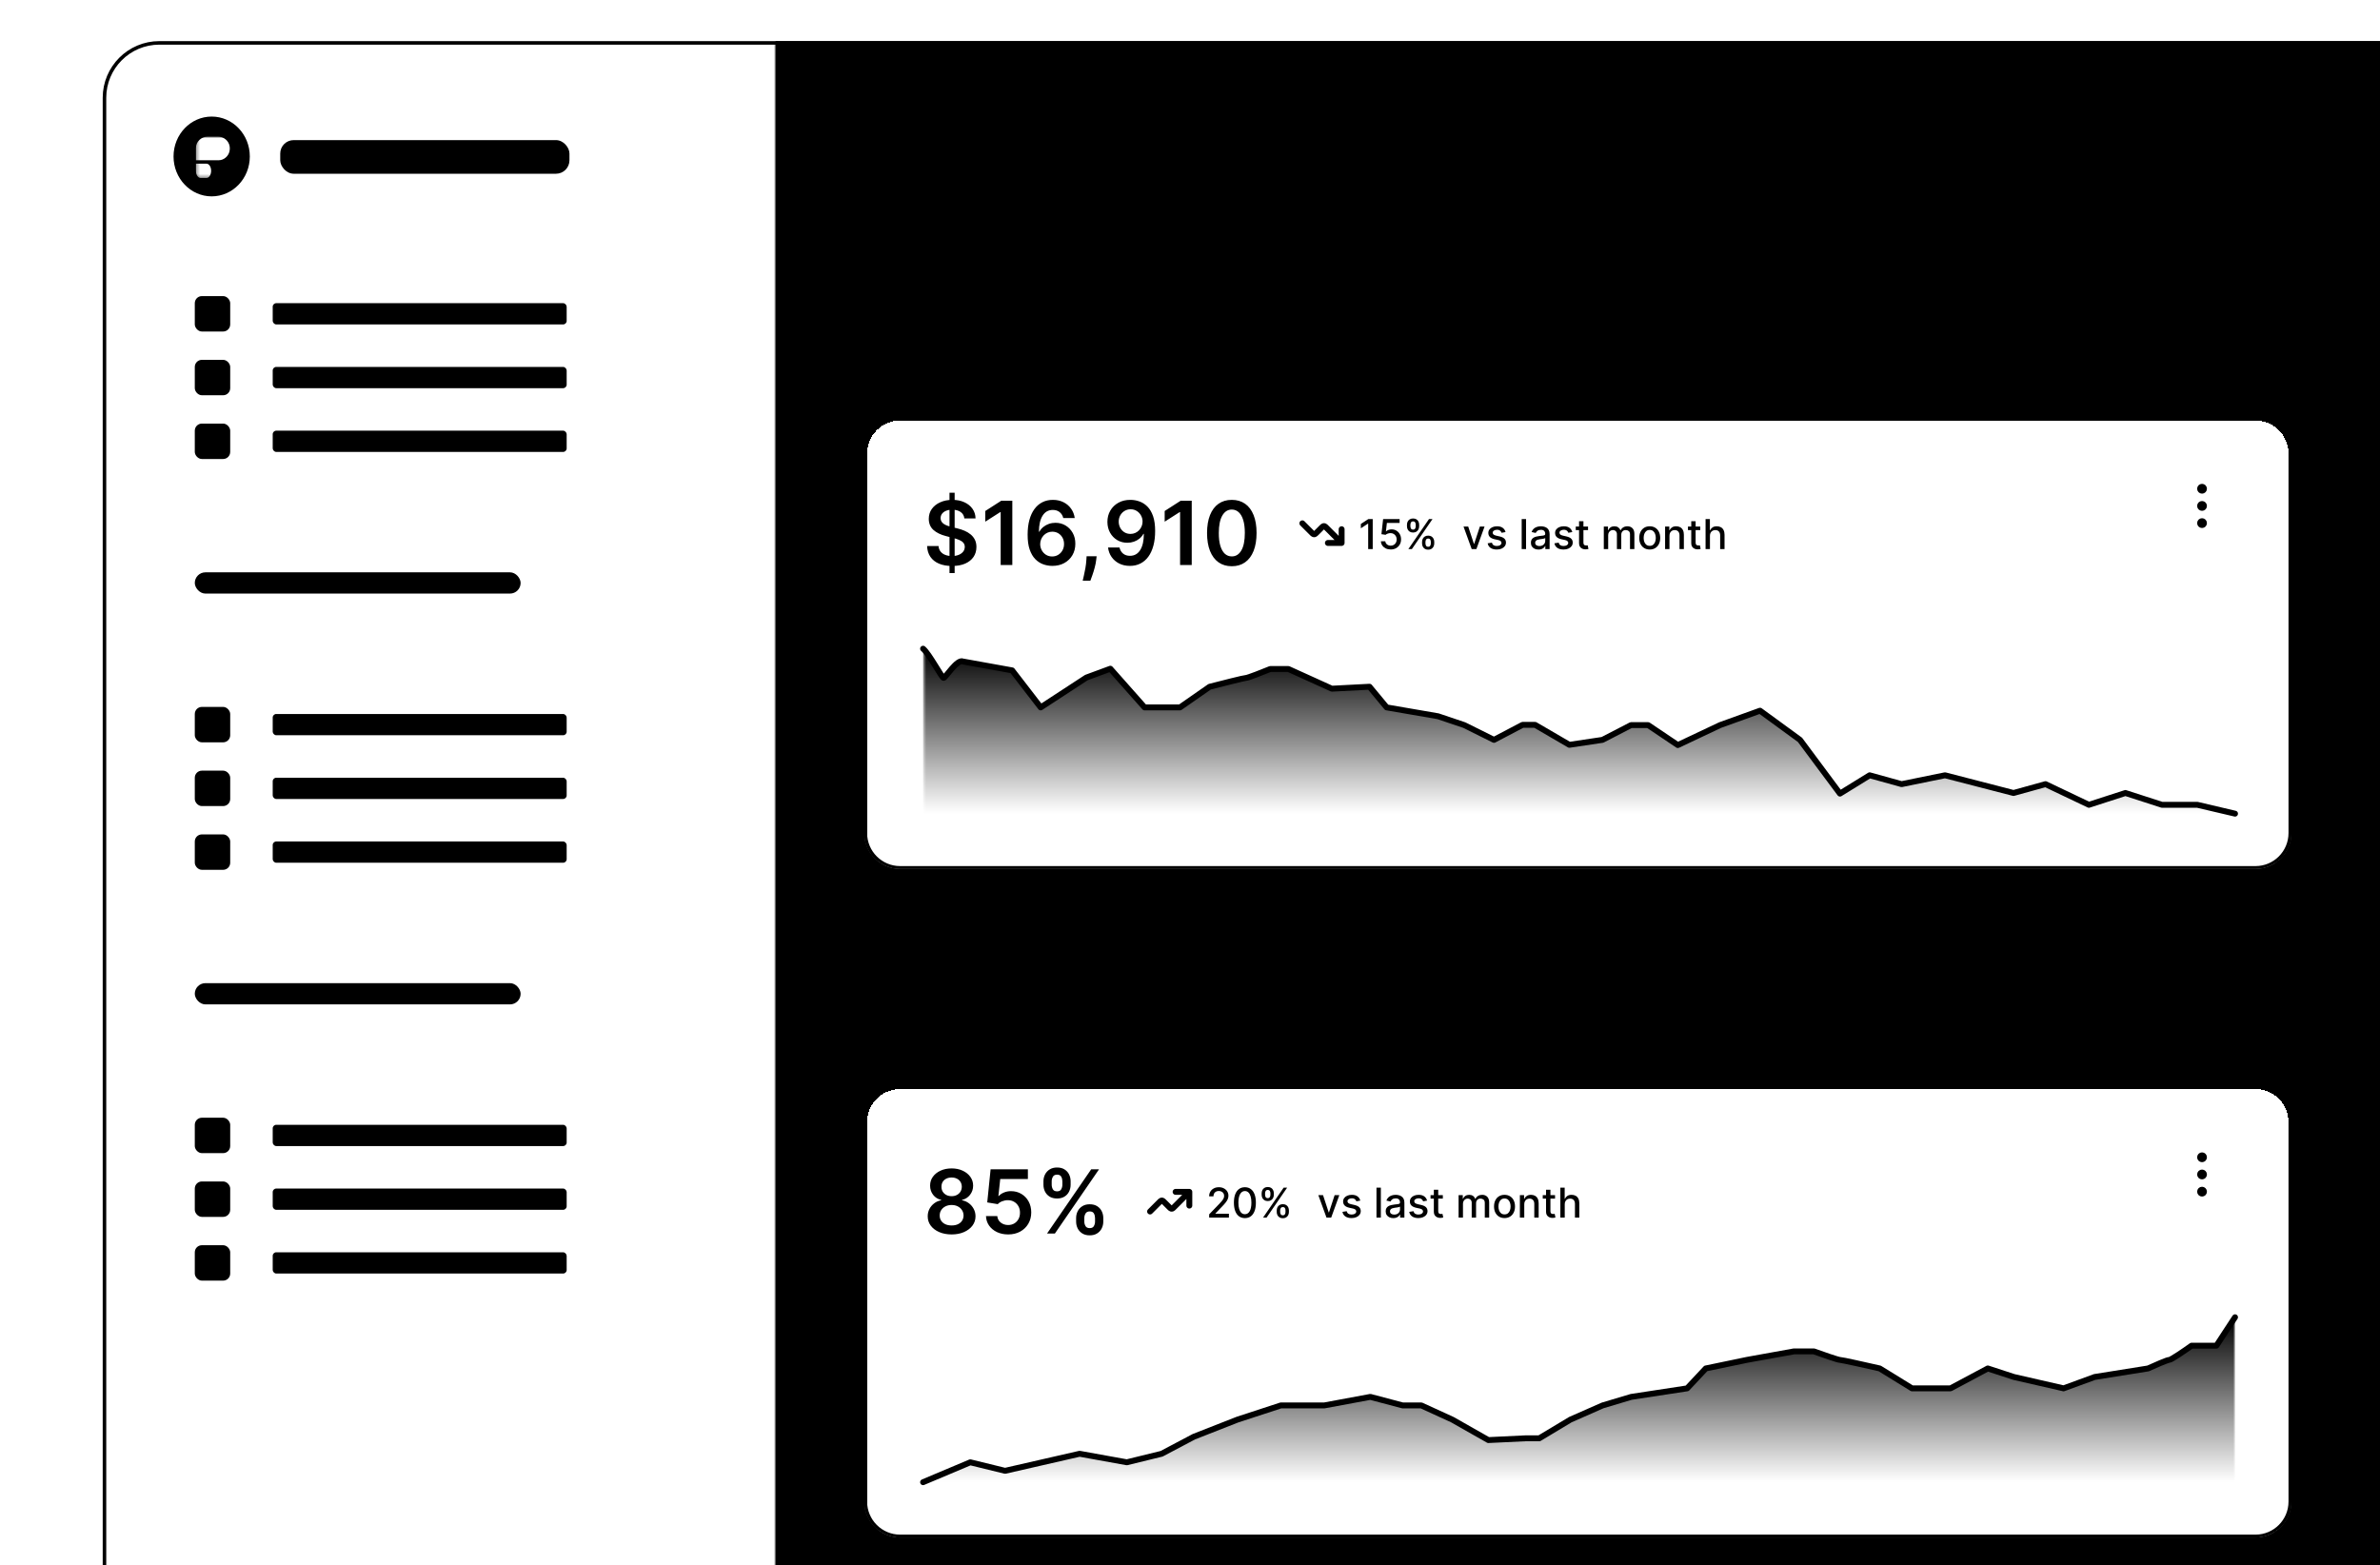 <svg width="672" height="442" viewBox="0 0 672 442" fill="none" xmlns="http://www.w3.org/2000/svg">
<g clip-path="url(#clip0_1642_65478)">
<g filter="url(#filter0_ddd_1642_65478)">
<g clip-path="url(#clip1_1642_65478)">
<path d="M29 16C29 7.163 36.163 0 45 0H684V442H29V16Z" fill="white" style="fill:white;fill-opacity:1;"/>
<mask id="path-3-inside-1_1642_65478" fill="white">
<path d="M219 0H672V498H219V0Z"/>
</mask>
<path d="M219 0H672V498H219V0Z" fill="#F9FAFC" style="fill:#F9FAFC;fill:color(display-p3 0.977 0.98 0.988);fill-opacity:1;"/>
<path d="M219.7 498V0H218.3V498H219.7Z" fill="#E0E4F0" style="fill:#E0E4F0;fill:color(display-p3 0.88 0.894 0.941);fill-opacity:1;" mask="url(#path-3-inside-1_1642_65478)"/>
<g clip-path="url(#clip2_1642_65478)">
<path d="M59.768 43.837C65.715 43.837 70.536 38.793 70.536 32.571C70.536 26.349 65.715 21.305 59.768 21.305C53.821 21.305 49 26.349 49 32.571C49 38.793 53.821 43.837 59.768 43.837Z" fill="#D0D5DD" style="fill:#D0D5DD;fill:color(display-p3 0.816 0.835 0.867);fill-opacity:1;"/>
<mask id="mask0_1642_65478" style="mask-type:luminance" maskUnits="userSpaceOnUse" x="55" y="26" width="12" height="13">
<path d="M66.486 26.971H55.319V38.654H66.486V26.971Z" fill="white" style="fill:white;fill-opacity:1;"/>
</mask>
<g mask="url(#mask0_1642_65478)">
<path d="M55.321 33.639C57.526 33.639 59.681 33.66 61.835 33.632C63.16 33.614 64.397 32.584 64.752 31.295C65.185 29.719 64.588 28.197 63.227 27.412C62.724 27.121 62.172 26.983 61.59 26.977C60.594 26.967 59.597 26.971 58.6 26.975C56.81 26.983 55.334 28.406 55.323 30.138C55.316 31.22 55.321 32.303 55.321 33.386C55.321 33.462 55.321 33.536 55.321 33.639Z" fill="white" style="fill:white;fill-opacity:1;"/>
<path d="M55.33 34.611C55.33 35.409 55.302 36.147 55.337 36.876C55.385 37.844 55.944 38.609 56.591 38.634C57.18 38.657 57.771 38.66 58.361 38.634C59.071 38.602 59.621 37.691 59.614 36.601C59.608 35.515 59.04 34.624 58.329 34.615C57.343 34.602 56.357 34.612 55.33 34.612L55.33 34.611Z" fill="white" style="fill:white;fill-opacity:1;"/>
</g>
<rect x="79.125" y="27.952" width="81.664" height="9.496" rx="3.798" fill="#EFF0F2" style="fill:#EFF0F2;fill:color(display-p3 0.937 0.941 0.949);fill-opacity:1;"/>
</g>
<rect x="55" y="72" width="10" height="10" rx="2" fill="#EFF0F2" style="fill:#EFF0F2;fill:color(display-p3 0.937 0.941 0.949);fill-opacity:1;"/>
<rect x="77" y="74" width="83" height="6" rx="1" fill="#EFF0F2" style="fill:#EFF0F2;fill:color(display-p3 0.937 0.941 0.949);fill-opacity:1;"/>
<rect x="55" y="90" width="10" height="10" rx="2" fill="#EFF0F2" style="fill:#EFF0F2;fill:color(display-p3 0.937 0.941 0.949);fill-opacity:1;"/>
<rect x="77" y="92" width="83" height="6" rx="1" fill="#EFF0F2" style="fill:#EFF0F2;fill:color(display-p3 0.937 0.941 0.949);fill-opacity:1;"/>
<rect x="55" y="108" width="10" height="10" rx="2" fill="#EFF0F2" style="fill:#EFF0F2;fill:color(display-p3 0.937 0.941 0.949);fill-opacity:1;"/>
<rect x="77" y="110" width="83" height="6" rx="1" fill="#EFF0F2" style="fill:#EFF0F2;fill:color(display-p3 0.937 0.941 0.949);fill-opacity:1;"/>
<rect x="55" y="150" width="92" height="6" rx="3" fill="#EFF0F2" style="fill:#EFF0F2;fill:color(display-p3 0.937 0.941 0.949);fill-opacity:1;"/>
<rect x="55" y="266" width="92" height="6" rx="3" fill="#EFF0F2" style="fill:#EFF0F2;fill:color(display-p3 0.937 0.941 0.949);fill-opacity:1;"/>
<rect x="55" y="188" width="10" height="10" rx="2" fill="#EFF0F2" style="fill:#EFF0F2;fill:color(display-p3 0.937 0.941 0.949);fill-opacity:1;"/>
<rect x="77" y="190" width="83" height="6" rx="1" fill="#EFF0F2" style="fill:#EFF0F2;fill:color(display-p3 0.937 0.941 0.949);fill-opacity:1;"/>
<rect x="55" y="206" width="10" height="10" rx="2" fill="#EFF0F2" style="fill:#EFF0F2;fill:color(display-p3 0.937 0.941 0.949);fill-opacity:1;"/>
<rect x="77" y="208" width="83" height="6" rx="1" fill="#EFF0F2" style="fill:#EFF0F2;fill:color(display-p3 0.937 0.941 0.949);fill-opacity:1;"/>
<rect x="55" y="224" width="10" height="10" rx="2" fill="#EFF0F2" style="fill:#EFF0F2;fill:color(display-p3 0.937 0.941 0.949);fill-opacity:1;"/>
<rect x="77" y="226" width="83" height="6" rx="1" fill="#EFF0F2" style="fill:#EFF0F2;fill:color(display-p3 0.937 0.941 0.949);fill-opacity:1;"/>
<rect x="55" y="304" width="10" height="10" rx="2" fill="#EFF0F2" style="fill:#EFF0F2;fill:color(display-p3 0.937 0.941 0.949);fill-opacity:1;"/>
<rect x="77" y="306" width="83" height="6" rx="1" fill="#EFF0F2" style="fill:#EFF0F2;fill:color(display-p3 0.937 0.941 0.949);fill-opacity:1;"/>
<rect x="55" y="322" width="10" height="10" rx="2" fill="#EFF0F2" style="fill:#EFF0F2;fill:color(display-p3 0.937 0.941 0.949);fill-opacity:1;"/>
<rect x="77" y="324" width="83" height="6" rx="1" fill="#EFF0F2" style="fill:#EFF0F2;fill:color(display-p3 0.937 0.941 0.949);fill-opacity:1;"/>
<rect x="55" y="340" width="10" height="10" rx="2" fill="#EFF0F2" style="fill:#EFF0F2;fill:color(display-p3 0.937 0.941 0.949);fill-opacity:1;"/>
<rect x="77" y="342" width="83" height="6" rx="1" fill="#EFF0F2" style="fill:#EFF0F2;fill:color(display-p3 0.937 0.941 0.949);fill-opacity:1;"/>
<g filter="url(#filter1_d_1642_65478)">
<g clip-path="url(#clip3_1642_65478)">
<path d="M244 79.154C244 73.546 248.546 69 254.154 69H636.846C642.454 69 647 73.546 647 79.154V222.622C647 228.23 642.454 232.776 636.846 232.776H254.154C248.546 232.776 244 228.23 244 222.622V79.154Z" fill="#FDFDFD" style="fill:#FDFDFD;fill:color(display-p3 0.99 0.99 0.99);fill-opacity:1;"/>
<path d="M268.718 86.369H267.171C267.127 86.116 267.046 85.891 266.927 85.695C266.809 85.497 266.661 85.329 266.485 85.191C266.308 85.053 266.107 84.95 265.881 84.881C265.658 84.809 265.417 84.773 265.157 84.773C264.697 84.773 264.289 84.889 263.933 85.121C263.578 85.35 263.299 85.686 263.098 86.13C262.897 86.571 262.796 87.109 262.796 87.746C262.796 88.394 262.897 88.94 263.098 89.384C263.302 89.825 263.581 90.158 263.933 90.384C264.289 90.608 264.696 90.719 265.153 90.719C265.407 90.719 265.644 90.686 265.864 90.62C266.088 90.551 266.288 90.451 266.464 90.318C266.643 90.186 266.793 90.023 266.915 89.83C267.039 89.637 267.124 89.417 267.171 89.169L268.718 89.177C268.66 89.579 268.534 89.957 268.341 90.31C268.151 90.663 267.902 90.974 267.593 91.245C267.284 91.512 266.923 91.721 266.509 91.873C266.096 92.022 265.637 92.096 265.133 92.096C264.388 92.096 263.724 91.924 263.14 91.579C262.555 91.235 262.095 90.737 261.758 90.087C261.422 89.436 261.254 88.656 261.254 87.746C261.254 86.834 261.424 86.054 261.763 85.406C262.102 84.755 262.563 84.258 263.148 83.913C263.732 83.569 264.394 83.396 265.133 83.396C265.604 83.396 266.042 83.463 266.447 83.595C266.853 83.727 267.214 83.921 267.531 84.178C267.848 84.431 268.108 84.743 268.312 85.112C268.519 85.479 268.654 85.898 268.718 86.369ZM272.827 92.105C272.206 92.105 271.669 91.968 271.214 91.695C270.759 91.422 270.406 91.04 270.155 90.55C269.907 90.059 269.783 89.486 269.783 88.83C269.783 88.174 269.907 87.599 270.155 87.105C270.406 86.612 270.759 86.229 271.214 85.956C271.669 85.683 272.206 85.547 272.827 85.547C273.447 85.547 273.984 85.683 274.439 85.956C274.894 86.229 275.246 86.612 275.494 87.105C275.744 87.599 275.87 88.174 275.87 88.83C275.87 89.486 275.744 90.059 275.494 90.55C275.246 91.04 274.894 91.422 274.439 91.695C273.984 91.968 273.447 92.105 272.827 92.105ZM272.835 90.905C273.171 90.905 273.452 90.813 273.678 90.628C273.904 90.441 274.073 90.19 274.183 89.876C274.296 89.561 274.352 89.212 274.352 88.826C274.352 88.437 274.296 88.085 274.183 87.771C274.073 87.454 273.904 87.202 273.678 87.014C273.452 86.827 273.171 86.733 272.835 86.733C272.49 86.733 272.204 86.827 271.975 87.014C271.749 87.202 271.579 87.454 271.466 87.771C271.356 88.085 271.301 88.437 271.301 88.826C271.301 89.212 271.356 89.561 271.466 89.876C271.579 90.19 271.749 90.441 271.975 90.628C272.204 90.813 272.49 90.905 272.835 90.905ZM278.637 88.259V91.981H277.14V85.629H278.571V86.709H278.645C278.792 86.353 279.024 86.07 279.344 85.861C279.667 85.651 280.065 85.547 280.539 85.547C280.978 85.547 281.359 85.64 281.685 85.828C282.013 86.015 282.266 86.287 282.445 86.642C282.627 86.998 282.717 87.429 282.714 87.936V91.981H281.217V88.168C281.217 87.744 281.107 87.411 280.887 87.172C280.669 86.932 280.367 86.812 279.981 86.812C279.719 86.812 279.486 86.87 279.282 86.986C279.081 87.099 278.922 87.263 278.807 87.478C278.694 87.693 278.637 87.953 278.637 88.259ZM287.407 85.629V86.787H283.756V85.629H287.407ZM284.658 84.108H286.154V90.07C286.154 90.271 286.185 90.426 286.245 90.533C286.309 90.638 286.392 90.71 286.494 90.748C286.596 90.787 286.709 90.806 286.833 90.806C286.926 90.806 287.012 90.799 287.089 90.785C287.169 90.772 287.23 90.759 287.271 90.748L287.523 91.918C287.443 91.946 287.329 91.976 287.18 92.009C287.034 92.043 286.855 92.062 286.642 92.067C286.267 92.078 285.93 92.022 285.629 91.898C285.329 91.771 285.09 91.575 284.914 91.311C284.74 91.046 284.655 90.715 284.658 90.318V84.108ZM290.487 92.109C290.084 92.109 289.722 92.037 289.399 91.894C289.08 91.748 288.826 91.532 288.638 91.249C288.454 90.965 288.361 90.615 288.361 90.198C288.361 89.84 288.428 89.544 288.56 89.309C288.692 89.075 288.873 88.888 289.102 88.747C289.33 88.606 289.588 88.5 289.875 88.429C290.164 88.354 290.463 88.3 290.772 88.267C291.144 88.229 291.446 88.194 291.678 88.164C291.909 88.131 292.077 88.081 292.182 88.015C292.29 87.946 292.343 87.84 292.343 87.697V87.672C292.343 87.36 292.251 87.119 292.066 86.948C291.882 86.777 291.616 86.692 291.268 86.692C290.902 86.692 290.611 86.772 290.396 86.932C290.184 87.092 290.04 87.281 289.966 87.498L288.568 87.3C288.678 86.914 288.86 86.591 289.114 86.332C289.368 86.07 289.678 85.875 290.044 85.745C290.411 85.613 290.816 85.547 291.26 85.547C291.566 85.547 291.871 85.582 292.174 85.654C292.477 85.726 292.754 85.844 293.005 86.01C293.256 86.172 293.457 86.394 293.609 86.675C293.763 86.957 293.84 87.308 293.84 87.73V91.981H292.401V91.108H292.352C292.261 91.284 292.132 91.45 291.967 91.604C291.804 91.756 291.599 91.879 291.351 91.972C291.106 92.063 290.818 92.109 290.487 92.109ZM290.875 91.009C291.176 91.009 291.436 90.95 291.657 90.831C291.878 90.71 292.047 90.55 292.166 90.351C292.287 90.153 292.348 89.936 292.348 89.702V88.954C292.301 88.992 292.221 89.028 292.108 89.061C291.997 89.094 291.873 89.123 291.736 89.148C291.598 89.173 291.461 89.195 291.326 89.214C291.191 89.234 291.074 89.25 290.975 89.264C290.751 89.294 290.552 89.344 290.375 89.413C290.199 89.482 290.06 89.578 289.958 89.702C289.856 89.823 289.805 89.981 289.805 90.174C289.805 90.449 289.905 90.657 290.106 90.798C290.308 90.939 290.564 91.009 290.875 91.009ZM298.116 92.105C297.482 92.105 296.937 91.965 296.482 91.687C296.03 91.409 295.682 91.024 295.436 90.533C295.194 90.04 295.072 89.472 295.072 88.83C295.072 88.185 295.196 87.615 295.445 87.122C295.693 86.626 296.043 86.24 296.495 85.964C296.95 85.686 297.487 85.547 298.107 85.547C298.623 85.547 299.079 85.642 299.476 85.832C299.876 86.019 300.194 86.285 300.431 86.63C300.668 86.972 300.803 87.371 300.836 87.829H299.406C299.348 87.523 299.21 87.268 298.992 87.064C298.777 86.857 298.489 86.754 298.128 86.754C297.822 86.754 297.553 86.837 297.322 87.002C297.09 87.165 296.91 87.399 296.78 87.705C296.653 88.011 296.59 88.378 296.59 88.805C296.59 89.238 296.653 89.61 296.78 89.921C296.907 90.23 297.085 90.469 297.314 90.637C297.545 90.802 297.817 90.885 298.128 90.885C298.349 90.885 298.546 90.843 298.719 90.761C298.896 90.675 299.043 90.552 299.162 90.393C299.28 90.233 299.362 90.038 299.406 89.81H300.836C300.801 90.259 300.668 90.657 300.44 91.005C300.211 91.349 299.899 91.619 299.505 91.815C299.111 92.008 298.648 92.105 298.116 92.105ZM305.237 85.629V86.787H301.586V85.629H305.237ZM302.487 84.108H303.984V90.07C303.984 90.271 304.014 90.426 304.075 90.533C304.139 90.638 304.221 90.71 304.323 90.748C304.425 90.787 304.538 90.806 304.662 90.806C304.756 90.806 304.841 90.799 304.919 90.785C304.999 90.772 305.059 90.759 305.101 90.748L305.353 91.918C305.273 91.946 305.158 91.976 305.01 92.009C304.864 92.043 304.684 92.062 304.472 92.067C304.097 92.078 303.76 92.022 303.459 91.898C303.159 91.771 302.92 91.575 302.744 91.311C302.57 91.046 302.485 90.715 302.487 90.318V84.108ZM311.734 92.092C311.235 92.092 310.789 91.964 310.394 91.708C310 91.451 309.689 91.079 309.46 90.591C309.231 90.103 309.117 89.51 309.117 88.813C309.117 88.107 309.232 87.512 309.464 87.027C309.698 86.539 310.014 86.171 310.411 85.923C310.808 85.672 311.25 85.547 311.738 85.547C312.11 85.547 312.416 85.61 312.656 85.737C312.896 85.861 313.086 86.011 313.227 86.188C313.367 86.361 313.476 86.525 313.553 86.68H313.615V83.512H315.116V91.981H313.644V90.98H313.553C313.476 91.134 313.365 91.298 313.218 91.472C313.072 91.643 312.879 91.789 312.64 91.91C312.4 92.031 312.098 92.092 311.734 92.092ZM312.152 90.864C312.469 90.864 312.739 90.779 312.962 90.608C313.185 90.434 313.355 90.193 313.471 89.884C313.586 89.575 313.644 89.216 313.644 88.805C313.644 88.394 313.586 88.037 313.471 87.734C313.358 87.431 313.19 87.195 312.966 87.027C312.746 86.859 312.474 86.775 312.152 86.775C311.818 86.775 311.54 86.862 311.316 87.035C311.093 87.209 310.925 87.449 310.812 87.755C310.699 88.061 310.642 88.411 310.642 88.805C310.642 89.202 310.699 89.556 310.812 89.868C310.928 90.176 311.097 90.42 311.321 90.599C311.547 90.776 311.824 90.864 312.152 90.864ZM318.539 92.109C318.137 92.109 317.774 92.037 317.452 91.894C317.132 91.748 316.878 91.532 316.691 91.249C316.506 90.965 316.414 90.615 316.414 90.198C316.414 89.84 316.48 89.544 316.612 89.309C316.744 89.075 316.925 88.888 317.154 88.747C317.383 88.606 317.64 88.5 317.927 88.429C318.217 88.354 318.516 88.3 318.824 88.267C319.196 88.229 319.498 88.194 319.73 88.164C319.961 88.131 320.13 88.081 320.234 88.015C320.342 87.946 320.396 87.84 320.396 87.697V87.672C320.396 87.36 320.303 87.119 320.119 86.948C319.934 86.777 319.668 86.692 319.321 86.692C318.954 86.692 318.663 86.772 318.448 86.932C318.236 87.092 318.092 87.281 318.018 87.498L316.62 87.3C316.731 86.914 316.913 86.591 317.166 86.332C317.42 86.07 317.73 85.875 318.097 85.745C318.463 85.613 318.868 85.547 319.312 85.547C319.618 85.547 319.923 85.582 320.226 85.654C320.529 85.726 320.806 85.844 321.057 86.01C321.308 86.172 321.509 86.394 321.661 86.675C321.815 86.957 321.892 87.308 321.892 87.73V91.981H320.454V91.108H320.404C320.313 91.284 320.185 91.45 320.019 91.604C319.857 91.756 319.651 91.879 319.403 91.972C319.158 92.063 318.87 92.109 318.539 92.109ZM318.928 91.009C319.228 91.009 319.489 90.95 319.709 90.831C319.93 90.71 320.099 90.55 320.218 90.351C320.339 90.153 320.4 89.936 320.4 89.702V88.954C320.353 88.992 320.273 89.028 320.16 89.061C320.05 89.094 319.926 89.123 319.788 89.148C319.65 89.173 319.514 89.195 319.378 89.214C319.243 89.234 319.126 89.25 319.027 89.264C318.804 89.294 318.604 89.344 318.427 89.413C318.251 89.482 318.112 89.578 318.01 89.702C317.908 89.823 317.857 89.981 317.857 90.174C317.857 90.449 317.957 90.657 318.159 90.798C318.36 90.939 318.616 91.009 318.928 91.009ZM326.569 85.629V86.787H322.918V85.629H326.569ZM323.819 84.108H325.316V90.07C325.316 90.271 325.346 90.426 325.407 90.533C325.471 90.638 325.553 90.71 325.655 90.748C325.757 90.787 325.87 90.806 325.994 90.806C326.088 90.806 326.173 90.799 326.251 90.785C326.331 90.772 326.391 90.759 326.433 90.748L326.685 91.918C326.605 91.946 326.49 91.976 326.342 92.009C326.196 92.043 326.016 92.062 325.804 92.067C325.429 92.078 325.092 92.022 324.791 91.898C324.491 91.771 324.252 91.575 324.076 91.311C323.902 91.046 323.817 90.715 323.819 90.318V84.108ZM329.649 92.109C329.246 92.109 328.884 92.037 328.561 91.894C328.241 91.748 327.988 91.532 327.8 91.249C327.616 90.965 327.523 90.615 327.523 90.198C327.523 89.84 327.589 89.544 327.722 89.309C327.854 89.075 328.035 88.888 328.263 88.747C328.492 88.606 328.75 88.5 329.037 88.429C329.326 88.354 329.625 88.3 329.934 88.267C330.306 88.229 330.608 88.194 330.839 88.164C331.071 88.131 331.239 88.081 331.344 88.015C331.451 87.946 331.505 87.84 331.505 87.697V87.672C331.505 87.36 331.413 87.119 331.228 86.948C331.043 86.777 330.777 86.692 330.43 86.692C330.063 86.692 329.773 86.772 329.558 86.932C329.345 87.092 329.202 87.281 329.128 87.498L327.73 87.3C327.84 86.914 328.022 86.591 328.276 86.332C328.529 86.07 328.839 85.875 329.206 85.745C329.573 85.613 329.978 85.547 330.422 85.547C330.728 85.547 331.032 85.582 331.336 85.654C331.639 85.726 331.916 85.844 332.167 86.01C332.418 86.172 332.619 86.394 332.77 86.675C332.925 86.957 333.002 87.308 333.002 87.73V91.981H331.563V91.108H331.513C331.422 91.284 331.294 91.45 331.129 91.604C330.966 91.756 330.761 91.879 330.513 91.972C330.267 92.063 329.979 92.109 329.649 92.109ZM330.037 91.009C330.338 91.009 330.598 90.95 330.819 90.831C331.039 90.71 331.209 90.55 331.327 90.351C331.449 90.153 331.509 89.936 331.509 89.702V88.954C331.462 88.992 331.382 89.028 331.269 89.061C331.159 89.094 331.035 89.123 330.897 89.148C330.759 89.173 330.623 89.195 330.488 89.214C330.353 89.234 330.236 89.25 330.136 89.264C329.913 89.294 329.713 89.344 329.537 89.413C329.36 89.482 329.221 89.578 329.119 89.702C329.017 89.823 328.966 89.981 328.966 90.174C328.966 90.449 329.067 90.657 329.268 90.798C329.469 90.939 329.726 91.009 330.037 91.009ZM340.166 92.105C339.532 92.105 338.987 91.965 338.532 91.687C338.08 91.409 337.732 91.024 337.486 90.533C337.244 90.04 337.122 89.472 337.122 88.83C337.122 88.185 337.246 87.615 337.495 87.122C337.743 86.626 338.093 86.24 338.545 85.964C339 85.686 339.537 85.547 340.157 85.547C340.673 85.547 341.129 85.642 341.526 85.832C341.926 86.019 342.244 86.285 342.481 86.63C342.718 86.972 342.853 87.371 342.886 87.829H341.456C341.398 87.523 341.26 87.268 341.042 87.064C340.827 86.857 340.539 86.754 340.178 86.754C339.872 86.754 339.603 86.837 339.372 87.002C339.14 87.165 338.96 87.399 338.83 87.705C338.703 88.011 338.64 88.378 338.64 88.805C338.64 89.238 338.703 89.61 338.83 89.921C338.957 90.23 339.135 90.469 339.363 90.637C339.595 90.802 339.867 90.885 340.178 90.885C340.399 90.885 340.596 90.843 340.769 90.761C340.946 90.675 341.093 90.552 341.212 90.393C341.33 90.233 341.412 90.038 341.456 89.81H342.886C342.851 90.259 342.718 90.657 342.489 91.005C342.261 91.349 341.949 91.619 341.555 91.815C341.161 92.008 340.698 92.105 340.166 92.105ZM346.886 92.105C346.266 92.105 345.728 91.968 345.273 91.695C344.818 91.422 344.466 91.04 344.215 90.55C343.967 90.059 343.843 89.486 343.843 88.83C343.843 88.174 343.967 87.599 344.215 87.105C344.466 86.612 344.818 86.229 345.273 85.956C345.728 85.683 346.266 85.547 346.886 85.547C347.506 85.547 348.044 85.683 348.499 85.956C348.953 86.229 349.305 86.612 349.553 87.105C349.804 87.599 349.929 88.174 349.929 88.83C349.929 89.486 349.804 90.059 349.553 90.55C349.305 91.04 348.953 91.422 348.499 91.695C348.044 91.968 347.506 92.105 346.886 92.105ZM346.894 90.905C347.23 90.905 347.512 90.813 347.738 90.628C347.964 90.441 348.132 90.19 348.242 89.876C348.355 89.561 348.412 89.212 348.412 88.826C348.412 88.437 348.355 88.085 348.242 87.771C348.132 87.454 347.964 87.202 347.738 87.014C347.512 86.827 347.23 86.733 346.894 86.733C346.55 86.733 346.263 86.827 346.034 87.014C345.808 87.202 345.639 87.454 345.526 87.771C345.415 88.085 345.36 88.437 345.36 88.826C345.36 89.212 345.415 89.561 345.526 89.876C345.639 90.19 345.808 90.441 346.034 90.628C346.263 90.813 346.55 90.905 346.894 90.905ZM356.219 87.308L354.855 87.457C354.816 87.319 354.749 87.189 354.652 87.068C354.559 86.947 354.432 86.849 354.272 86.775C354.112 86.7 353.916 86.663 353.685 86.663C353.373 86.663 353.111 86.731 352.899 86.866C352.69 87.001 352.586 87.176 352.589 87.391C352.586 87.575 352.654 87.726 352.792 87.841C352.932 87.957 353.164 88.052 353.486 88.127L354.57 88.358C355.171 88.488 355.617 88.693 355.909 88.974C356.204 89.256 356.353 89.624 356.356 90.078C356.353 90.478 356.236 90.831 356.004 91.137C355.776 91.44 355.457 91.677 355.049 91.848C354.641 92.019 354.173 92.105 353.643 92.105C352.866 92.105 352.24 91.942 351.766 91.617C351.292 91.289 351.009 90.832 350.918 90.248L352.378 90.107C352.444 90.394 352.585 90.61 352.8 90.757C353.015 90.903 353.295 90.976 353.639 90.976C353.995 90.976 354.28 90.903 354.495 90.757C354.713 90.61 354.822 90.43 354.822 90.215C354.822 90.033 354.752 89.883 354.611 89.764C354.473 89.646 354.258 89.555 353.966 89.491L352.883 89.264C352.273 89.137 351.823 88.923 351.53 88.623C351.238 88.32 351.094 87.936 351.096 87.473C351.094 87.082 351.2 86.743 351.415 86.456C351.632 86.167 351.934 85.944 352.32 85.786C352.709 85.626 353.157 85.547 353.664 85.547C354.408 85.547 354.994 85.705 355.421 86.022C355.851 86.339 356.117 86.768 356.219 87.308ZM360.762 85.629V86.787H357.111V85.629H360.762ZM358.012 84.108H359.509V90.07C359.509 90.271 359.539 90.426 359.6 90.533C359.663 90.638 359.746 90.71 359.848 90.748C359.95 90.787 360.063 90.806 360.187 90.806C360.281 90.806 360.366 90.799 360.443 90.785C360.523 90.772 360.584 90.759 360.625 90.748L360.877 91.918C360.797 91.946 360.683 91.976 360.534 92.009C360.388 92.043 360.209 92.062 359.997 92.067C359.622 92.078 359.284 92.022 358.984 91.898C358.683 91.771 358.445 91.575 358.268 91.311C358.095 91.046 358.009 90.715 358.012 90.318V84.108Z" fill="#181D27" style="fill:#181D27;fill:color(display-p3 0.094 0.114 0.153);fill-opacity:1;"/>
<g filter="url(#filter2_d_1642_65478)">
<path d="M244 114.452C244 108.844 248.546 104.298 254.154 104.298H636.846C642.454 104.298 647 108.844 647 114.452V222.622C647 228.23 642.454 232.776 636.846 232.776H254.154C248.546 232.776 244 228.23 244 222.622V114.452Z" fill="white" style="fill:white;fill-opacity:1;" shape-rendering="crispEdges"/>
<path d="M244.416 114.452C244.416 109.074 248.776 104.714 254.154 104.714H636.846C642.224 104.714 646.584 109.074 646.584 114.452V222.622C646.584 228 642.224 232.36 636.846 232.36H254.154C248.776 232.36 244.416 228 244.416 222.622V114.452Z" stroke="#E9EAEB" style="stroke:#E9EAEB;stroke:color(display-p3 0.914 0.916 0.922);stroke-opacity:1;" stroke-width="0.832" shape-rendering="crispEdges"/>
<path d="M268.094 148.2V125.517H269.547V148.2H268.094ZM272.285 132.774C272.203 132 271.854 131.397 271.24 130.966C270.631 130.535 269.84 130.319 268.865 130.319C268.18 130.319 267.592 130.423 267.102 130.63C266.612 130.836 266.237 131.117 265.977 131.471C265.717 131.826 265.584 132.23 265.578 132.685C265.578 133.063 265.664 133.391 265.835 133.669C266.012 133.946 266.251 134.183 266.553 134.378C266.854 134.567 267.188 134.726 267.554 134.856C267.92 134.986 268.289 135.095 268.661 135.184L270.363 135.609C271.048 135.769 271.706 135.984 272.339 136.256C272.976 136.528 273.547 136.87 274.049 137.284C274.557 137.697 274.958 138.196 275.254 138.781C275.549 139.366 275.697 140.051 275.697 140.837C275.697 141.9 275.425 142.836 274.882 143.646C274.338 144.449 273.552 145.078 272.525 145.533C271.503 145.982 270.265 146.206 268.812 146.206C267.4 146.206 266.175 145.988 265.135 145.551C264.101 145.114 263.292 144.476 262.707 143.637C262.128 142.798 261.815 141.776 261.768 140.571H265.002C265.049 141.203 265.244 141.729 265.587 142.148C265.929 142.568 266.375 142.881 266.925 143.087C267.48 143.294 268.1 143.398 268.785 143.398C269.5 143.398 270.126 143.291 270.664 143.079C271.207 142.86 271.633 142.559 271.94 142.175C272.247 141.785 272.404 141.33 272.409 140.81C272.404 140.338 272.265 139.948 271.993 139.641C271.721 139.328 271.34 139.068 270.85 138.861C270.366 138.648 269.799 138.459 269.149 138.294L267.084 137.762C265.59 137.378 264.408 136.796 263.54 136.017C262.678 135.231 262.246 134.188 262.246 132.889C262.246 131.82 262.536 130.884 263.115 130.08C263.7 129.277 264.494 128.654 265.498 128.211C266.502 127.762 267.64 127.537 268.91 127.537C270.197 127.537 271.325 127.762 272.294 128.211C273.269 128.654 274.034 129.271 274.589 130.062C275.144 130.848 275.431 131.752 275.449 132.774H272.285ZM285.831 127.785V145.932H282.544V130.984H282.437L278.193 133.695V130.683L282.703 127.785H285.831ZM297.084 146.18C296.215 146.174 295.368 146.023 294.541 145.728C293.714 145.427 292.97 144.939 292.308 144.266C291.646 143.587 291.121 142.686 290.731 141.563C290.341 140.435 290.149 139.038 290.155 137.372C290.155 135.819 290.32 134.434 290.651 133.217C290.982 132 291.457 130.972 292.078 130.133C292.698 129.289 293.445 128.645 294.319 128.202C295.199 127.759 296.183 127.537 297.27 127.537C298.41 127.537 299.42 127.762 300.3 128.211C301.186 128.66 301.901 129.274 302.444 130.054C302.988 130.827 303.325 131.702 303.454 132.676H300.22C300.055 131.979 299.715 131.424 299.201 131.011C298.693 130.591 298.05 130.381 297.27 130.381C296.012 130.381 295.043 130.928 294.364 132.021C293.69 133.113 293.351 134.614 293.345 136.522H293.469C293.758 136.002 294.133 135.556 294.594 135.184C295.055 134.812 295.575 134.525 296.153 134.324C296.738 134.118 297.355 134.014 298.005 134.014C299.069 134.014 300.022 134.268 300.867 134.776C301.718 135.284 302.391 135.984 302.887 136.876C303.384 137.762 303.629 138.778 303.623 139.924C303.629 141.117 303.357 142.19 302.808 143.141C302.258 144.086 301.493 144.83 300.513 145.373C299.532 145.917 298.389 146.186 297.084 146.18ZM297.066 143.522C297.71 143.522 298.286 143.365 298.794 143.052C299.302 142.739 299.704 142.317 299.999 141.785C300.294 141.253 300.439 140.657 300.433 139.995C300.439 139.345 300.297 138.758 300.008 138.232C299.724 137.706 299.331 137.29 298.829 136.983C298.327 136.675 297.754 136.522 297.11 136.522C296.632 136.522 296.186 136.613 295.772 136.796C295.359 136.98 294.999 137.234 294.691 137.558C294.384 137.877 294.142 138.25 293.965 138.675C293.794 139.094 293.705 139.543 293.699 140.022C293.705 140.654 293.853 141.236 294.142 141.767C294.431 142.299 294.83 142.724 295.338 143.043C295.846 143.362 296.422 143.522 297.066 143.522ZM309.639 143.451L309.524 144.425C309.441 145.17 309.294 145.926 309.081 146.694C308.874 147.467 308.656 148.179 308.425 148.829C308.195 149.479 308.009 149.99 307.867 150.362H305.705C305.788 150.002 305.9 149.511 306.042 148.891C306.189 148.271 306.331 147.574 306.467 146.8C306.603 146.026 306.694 145.241 306.742 144.443L306.804 143.451H309.639ZM319.228 127.537C320.097 127.543 320.941 127.697 321.763 127.998C322.589 128.293 323.334 128.778 323.995 129.451C324.657 130.119 325.183 131.013 325.573 132.136C325.962 133.258 326.157 134.646 326.157 136.3C326.163 137.86 325.998 139.254 325.661 140.482C325.33 141.705 324.855 142.739 324.235 143.584C323.614 144.428 322.867 145.072 321.993 145.515C321.119 145.958 320.135 146.18 319.042 146.18C317.896 146.18 316.88 145.955 315.994 145.506C315.114 145.057 314.402 144.443 313.859 143.663C313.315 142.884 312.982 141.992 312.858 140.987H316.092C316.257 141.708 316.594 142.281 317.102 142.706C317.616 143.126 318.263 143.336 319.042 143.336C320.301 143.336 321.269 142.789 321.949 141.696C322.628 140.604 322.968 139.085 322.968 137.142H322.843C322.554 137.662 322.179 138.111 321.718 138.489C321.257 138.861 320.735 139.147 320.15 139.348C319.571 139.549 318.957 139.65 318.307 139.65C317.244 139.65 316.287 139.396 315.436 138.888C314.591 138.38 313.921 137.682 313.425 136.796C312.934 135.91 312.686 134.897 312.68 133.757C312.68 132.576 312.952 131.516 313.496 130.576C314.045 129.631 314.81 128.887 315.791 128.344C316.771 127.794 317.917 127.525 319.228 127.537ZM319.237 130.195C318.599 130.195 318.023 130.352 317.509 130.665C317.001 130.972 316.6 131.392 316.304 131.923C316.015 132.449 315.87 133.037 315.87 133.686C315.876 134.33 316.021 134.915 316.304 135.441C316.594 135.967 316.987 136.383 317.483 136.69C317.985 136.997 318.558 137.151 319.202 137.151C319.68 137.151 320.126 137.059 320.54 136.876C320.953 136.693 321.314 136.439 321.621 136.114C321.934 135.783 322.176 135.408 322.347 134.989C322.525 134.57 322.61 134.126 322.604 133.66C322.604 133.04 322.457 132.467 322.161 131.941C321.872 131.415 321.473 130.993 320.965 130.674C320.463 130.355 319.887 130.195 319.237 130.195ZM336.489 127.785V145.932H333.201V130.984H333.095L328.851 133.695V130.683L333.361 127.785H336.489ZM347.804 146.277C346.345 146.277 345.092 145.908 344.047 145.17C343.007 144.425 342.207 143.353 341.646 141.953C341.09 140.547 340.813 138.855 340.813 136.876C340.819 134.897 341.099 133.214 341.654 131.826C342.216 130.432 343.016 129.368 344.056 128.636C345.101 127.903 346.35 127.537 347.804 127.537C349.257 127.537 350.506 127.903 351.552 128.636C352.597 129.368 353.398 130.432 353.953 131.826C354.514 133.22 354.795 134.903 354.795 136.876C354.795 138.861 354.514 140.556 353.953 141.962C353.398 143.362 352.597 144.431 351.552 145.17C350.512 145.908 349.263 146.277 347.804 146.277ZM347.804 143.504C348.938 143.504 349.833 142.946 350.488 141.829C351.15 140.707 351.481 139.056 351.481 136.876C351.481 135.435 351.33 134.224 351.029 133.243C350.728 132.263 350.302 131.524 349.753 131.028C349.204 130.526 348.554 130.275 347.804 130.275C346.675 130.275 345.783 130.836 345.128 131.959C344.472 133.075 344.141 134.714 344.135 136.876C344.129 138.323 344.274 139.54 344.569 140.527C344.871 141.513 345.296 142.257 345.845 142.76C346.395 143.256 347.047 143.504 347.804 143.504Z" fill="#181D27" style="fill:#181D27;fill:color(display-p3 0.094 0.114 0.153);fill-opacity:1;"/>
<g clip-path="url(#clip4_1642_65478)">
<path d="M378.813 139.705L374.45 135.342C374.231 135.122 374.121 135.013 373.994 134.971C373.883 134.935 373.763 134.935 373.651 134.971C373.525 135.013 373.415 135.122 373.196 135.342L371.678 136.86C371.458 137.079 371.348 137.189 371.222 137.23C371.11 137.266 370.99 137.266 370.879 137.23C370.753 137.189 370.643 137.079 370.423 136.86L367.724 134.16M378.813 139.705H374.932M378.813 139.705V135.824" stroke="#17B26A" style="stroke:#17B26A;stroke:color(display-p3 0.091 0.698 0.414);stroke-opacity:1;" stroke-width="1.663" stroke-linecap="round" stroke-linejoin="round"/>
</g>
<path d="M387.592 132.963V141.432H386.31V134.245H386.261L384.235 135.568V134.344L386.347 132.963H387.592ZM392.678 141.547C392.16 141.547 391.694 141.448 391.28 141.25C390.87 141.048 390.542 140.773 390.296 140.423C390.051 140.073 389.92 139.673 389.903 139.224H391.144C391.174 139.587 391.336 139.887 391.628 140.121C391.92 140.355 392.27 140.472 392.678 140.472C393.003 140.472 393.291 140.398 393.542 140.249C393.796 140.097 393.994 139.889 394.138 139.625C394.284 139.36 394.357 139.058 394.357 138.719C394.357 138.375 394.282 138.067 394.133 137.797C393.985 137.527 393.779 137.315 393.517 137.16C393.258 137.006 392.961 136.927 392.624 136.925C392.368 136.925 392.11 136.969 391.851 137.057C391.592 137.145 391.382 137.261 391.223 137.404L390.052 137.231L390.528 132.963H395.184V134.059H391.591L391.322 136.428H391.371C391.537 136.269 391.756 136.135 392.029 136.027C392.304 135.92 392.599 135.866 392.914 135.866C393.429 135.866 393.888 135.989 394.291 136.234C394.696 136.479 395.014 136.814 395.246 137.239C395.48 137.661 395.596 138.146 395.593 138.694C395.596 139.243 395.472 139.732 395.221 140.162C394.973 140.592 394.628 140.931 394.187 141.179C393.749 141.425 393.246 141.547 392.678 141.547ZM401.524 139.844V139.397C401.524 139.077 401.59 138.785 401.722 138.521C401.857 138.253 402.053 138.04 402.309 137.88C402.568 137.717 402.881 137.636 403.248 137.636C403.623 137.636 403.937 137.716 404.191 137.876C404.444 138.036 404.636 138.249 404.765 138.517C404.898 138.784 404.964 139.077 404.964 139.397V139.844C404.964 140.164 404.898 140.457 404.765 140.725C404.633 140.989 404.439 141.203 404.182 141.365C403.929 141.525 403.617 141.605 403.248 141.605C402.876 141.605 402.561 141.525 402.305 141.365C402.049 141.203 401.854 140.989 401.722 140.725C401.59 140.457 401.524 140.164 401.524 139.844ZM402.487 139.397V139.844C402.487 140.081 402.544 140.296 402.657 140.489C402.77 140.682 402.967 140.778 403.248 140.778C403.526 140.778 403.721 140.682 403.831 140.489C403.941 140.296 403.996 140.081 403.996 139.844V139.397C403.996 139.16 403.943 138.945 403.835 138.752C403.73 138.559 403.535 138.463 403.248 138.463C402.972 138.463 402.776 138.559 402.661 138.752C402.545 138.945 402.487 139.16 402.487 139.397ZM397.265 134.998V134.551C397.265 134.231 397.331 133.938 397.463 133.67C397.598 133.403 397.794 133.189 398.05 133.03C398.309 132.87 398.622 132.79 398.989 132.79C399.364 132.79 399.678 132.87 399.932 133.03C400.185 133.189 400.377 133.403 400.506 133.67C400.636 133.938 400.701 134.231 400.701 134.551V134.998C400.701 135.317 400.635 135.611 400.502 135.878C400.373 136.143 400.18 136.357 399.923 136.519C399.67 136.679 399.358 136.759 398.989 136.759C398.614 136.759 398.298 136.679 398.042 136.519C397.788 136.357 397.595 136.143 397.463 135.878C397.331 135.611 397.265 135.317 397.265 134.998ZM398.232 134.551V134.998C398.232 135.235 398.287 135.45 398.398 135.643C398.511 135.836 398.708 135.932 398.989 135.932C399.265 135.932 399.458 135.836 399.568 135.643C399.681 135.45 399.737 135.235 399.737 134.998V134.551C399.737 134.314 399.684 134.099 399.576 133.906C399.469 133.713 399.273 133.617 398.989 133.617C398.713 133.617 398.518 133.713 398.402 133.906C398.289 134.099 398.232 134.314 398.232 134.551ZM397.657 141.432L403.479 132.963H404.468L398.646 141.432H397.657Z" fill="#079455" style="fill:#079455;fill:color(display-p3 0.027 0.581 0.332);fill-opacity:1;"/>
<path d="M419.167 135.08L416.864 141.432H415.54L413.233 135.08H414.56L416.169 139.968H416.235L417.839 135.08H419.167ZM425.088 136.631L423.967 136.829C423.92 136.686 423.846 136.55 423.744 136.42C423.645 136.291 423.51 136.184 423.339 136.102C423.168 136.019 422.954 135.978 422.698 135.978C422.348 135.978 422.056 136.056 421.821 136.213C421.587 136.368 421.47 136.568 421.47 136.813C421.47 137.025 421.548 137.196 421.706 137.326C421.863 137.455 422.116 137.561 422.466 137.644L423.475 137.876C424.06 138.011 424.495 138.219 424.782 138.5C425.069 138.781 425.212 139.146 425.212 139.596C425.212 139.976 425.102 140.315 424.881 140.613C424.663 140.908 424.359 141.139 423.967 141.308C423.579 141.476 423.128 141.56 422.615 141.56C421.904 141.56 421.324 141.408 420.874 141.105C420.425 140.799 420.149 140.365 420.047 139.802L421.242 139.621C421.317 139.932 421.47 140.168 421.701 140.328C421.933 140.485 422.235 140.563 422.607 140.563C423.012 140.563 423.336 140.479 423.579 140.311C423.821 140.14 423.943 139.932 423.943 139.687C423.943 139.488 423.868 139.321 423.719 139.186C423.573 139.051 423.349 138.949 423.045 138.88L421.97 138.645C421.378 138.51 420.939 138.295 420.655 138C420.374 137.705 420.234 137.331 420.234 136.879C420.234 136.504 420.338 136.176 420.548 135.895C420.757 135.614 421.047 135.395 421.416 135.238C421.786 135.078 422.209 134.998 422.686 134.998C423.372 134.998 423.912 135.147 424.306 135.444C424.701 135.739 424.961 136.135 425.088 136.631ZM430.889 132.963V141.432H429.653V132.963H430.889ZM434.401 141.572C433.998 141.572 433.634 141.498 433.309 141.349C432.984 141.197 432.726 140.978 432.536 140.691C432.348 140.405 432.255 140.053 432.255 139.637C432.255 139.279 432.324 138.984 432.461 138.752C432.599 138.521 432.785 138.337 433.02 138.202C433.254 138.067 433.516 137.965 433.805 137.896C434.095 137.827 434.39 137.775 434.69 137.739C435.071 137.695 435.379 137.659 435.616 137.632C435.853 137.601 436.026 137.553 436.133 137.487C436.241 137.421 436.295 137.313 436.295 137.164V137.135C436.295 136.774 436.193 136.495 435.989 136.296C435.787 136.098 435.487 135.998 435.087 135.998C434.671 135.998 434.343 136.091 434.103 136.275C433.866 136.457 433.702 136.66 433.611 136.883L432.449 136.619C432.587 136.233 432.788 135.921 433.053 135.684C433.32 135.444 433.628 135.271 433.975 135.163C434.322 135.053 434.687 134.998 435.071 134.998C435.324 134.998 435.593 135.028 435.877 135.089C436.164 135.147 436.431 135.254 436.679 135.411C436.93 135.568 437.135 135.793 437.295 136.085C437.455 136.375 437.535 136.751 437.535 137.214V141.432H436.328V140.563H436.278C436.198 140.723 436.078 140.88 435.918 141.035C435.758 141.189 435.553 141.317 435.302 141.419C435.051 141.521 434.751 141.572 434.401 141.572ZM434.67 140.58C435.011 140.58 435.304 140.512 435.546 140.377C435.791 140.242 435.978 140.066 436.104 139.848C436.234 139.627 436.299 139.392 436.299 139.141V138.322C436.255 138.366 436.169 138.408 436.042 138.446C435.918 138.482 435.776 138.514 435.616 138.541C435.457 138.566 435.301 138.59 435.149 138.612C434.998 138.631 434.871 138.647 434.769 138.661C434.529 138.692 434.31 138.743 434.111 138.814C433.916 138.886 433.758 138.989 433.64 139.124C433.524 139.257 433.466 139.433 433.466 139.654C433.466 139.96 433.579 140.191 433.805 140.348C434.031 140.503 434.319 140.58 434.67 140.58ZM443.941 136.631L442.82 136.829C442.774 136.686 442.699 136.55 442.597 136.42C442.498 136.291 442.363 136.184 442.192 136.102C442.021 136.019 441.807 135.978 441.551 135.978C441.201 135.978 440.909 136.056 440.674 136.213C440.44 136.368 440.323 136.568 440.323 136.813C440.323 137.025 440.402 137.196 440.559 137.326C440.716 137.455 440.969 137.561 441.32 137.644L442.328 137.876C442.913 138.011 443.348 138.219 443.635 138.5C443.922 138.781 444.065 139.146 444.065 139.596C444.065 139.976 443.955 140.315 443.734 140.613C443.517 140.908 443.212 141.139 442.82 141.308C442.432 141.476 441.981 141.56 441.468 141.56C440.757 141.56 440.177 141.408 439.728 141.105C439.278 140.799 439.003 140.365 438.901 139.802L440.096 139.621C440.17 139.932 440.323 140.168 440.555 140.328C440.786 140.485 441.088 140.563 441.46 140.563C441.865 140.563 442.189 140.479 442.432 140.311C442.674 140.14 442.796 139.932 442.796 139.687C442.796 139.488 442.721 139.321 442.572 139.186C442.426 139.051 442.202 138.949 441.898 138.88L440.823 138.645C440.231 138.51 439.792 138.295 439.508 138C439.227 137.705 439.087 137.331 439.087 136.879C439.087 136.504 439.191 136.176 439.401 135.895C439.61 135.614 439.9 135.395 440.269 135.238C440.639 135.078 441.062 134.998 441.539 134.998C442.225 134.998 442.765 135.147 443.16 135.444C443.554 135.739 443.814 136.135 443.941 136.631ZM448.389 135.08V136.073H444.92V135.08H448.389ZM445.85 133.559H447.087V139.567C447.087 139.807 447.123 139.987 447.194 140.108C447.266 140.227 447.358 140.308 447.471 140.352C447.587 140.394 447.712 140.414 447.847 140.414C447.947 140.414 448.034 140.408 448.108 140.394C448.182 140.38 448.24 140.369 448.282 140.361L448.505 141.382C448.433 141.41 448.331 141.437 448.199 141.465C448.067 141.495 447.901 141.512 447.703 141.514C447.377 141.52 447.074 141.462 446.793 141.341C446.512 141.219 446.284 141.032 446.111 140.778C445.937 140.525 445.85 140.206 445.85 139.823V133.559ZM452.838 141.432V135.08H454.025V136.114H454.104C454.236 135.764 454.452 135.491 454.753 135.295C455.053 135.097 455.413 134.998 455.832 134.998C456.257 134.998 456.612 135.097 456.899 135.295C457.188 135.494 457.402 135.767 457.54 136.114H457.606C457.757 135.775 457.999 135.505 458.329 135.304C458.66 135.1 459.054 134.998 459.512 134.998C460.088 134.998 460.558 135.178 460.922 135.539C461.289 135.901 461.472 136.445 461.472 137.173V141.432H460.236V137.288C460.236 136.858 460.119 136.547 459.884 136.354C459.65 136.161 459.37 136.065 459.045 136.065C458.642 136.065 458.329 136.189 458.106 136.437C457.883 136.682 457.771 136.998 457.771 137.384V141.432H456.539V137.21C456.539 136.865 456.432 136.588 456.217 136.379C456.002 136.169 455.722 136.065 455.377 136.065C455.143 136.065 454.926 136.127 454.728 136.251C454.532 136.372 454.374 136.541 454.252 136.759C454.134 136.977 454.075 137.229 454.075 137.516V141.432H452.838ZM465.804 141.56C465.209 141.56 464.689 141.423 464.246 141.15C463.802 140.878 463.457 140.496 463.212 140.005C462.966 139.514 462.844 138.941 462.844 138.285C462.844 137.626 462.966 137.05 463.212 136.557C463.457 136.063 463.802 135.68 464.246 135.407C464.689 135.134 465.209 134.998 465.804 134.998C466.4 134.998 466.919 135.134 467.363 135.407C467.807 135.68 468.152 136.063 468.397 136.557C468.642 137.05 468.765 137.626 468.765 138.285C468.765 138.941 468.642 139.514 468.397 140.005C468.152 140.496 467.807 140.878 467.363 141.15C466.919 141.423 466.4 141.56 465.804 141.56ZM465.808 140.522C466.194 140.522 466.514 140.42 466.768 140.216C467.021 140.012 467.209 139.74 467.33 139.401C467.454 139.062 467.516 138.689 467.516 138.281C467.516 137.876 467.454 137.503 467.33 137.164C467.209 136.823 467.021 136.548 466.768 136.342C466.514 136.135 466.194 136.031 465.808 136.031C465.42 136.031 465.097 136.135 464.841 136.342C464.587 136.548 464.398 136.823 464.274 137.164C464.153 137.503 464.093 137.876 464.093 138.281C464.093 138.689 464.153 139.062 464.274 139.401C464.398 139.74 464.587 140.012 464.841 140.216C465.097 140.42 465.42 140.522 465.808 140.522ZM471.381 137.661V141.432H470.145V135.08H471.332V136.114H471.41C471.556 135.778 471.785 135.508 472.097 135.304C472.411 135.1 472.806 134.998 473.283 134.998C473.716 134.998 474.095 135.089 474.42 135.271C474.746 135.45 474.998 135.717 475.177 136.073C475.356 136.428 475.446 136.868 475.446 137.392V141.432H474.21V137.541C474.21 137.08 474.09 136.721 473.85 136.461C473.61 136.2 473.281 136.069 472.862 136.069C472.575 136.069 472.32 136.131 472.097 136.255C471.876 136.379 471.701 136.561 471.572 136.801C471.445 137.038 471.381 137.324 471.381 137.661ZM480.069 135.08V136.073H476.6V135.08H480.069ZM477.53 133.559H478.766V139.567C478.766 139.807 478.802 139.987 478.874 140.108C478.945 140.227 479.038 140.308 479.151 140.352C479.267 140.394 479.392 140.414 479.527 140.414C479.626 140.414 479.713 140.408 479.788 140.394C479.862 140.38 479.92 140.369 479.961 140.361L480.185 141.382C480.113 141.41 480.011 141.437 479.879 141.465C479.746 141.495 479.581 141.512 479.382 141.514C479.057 141.52 478.754 141.462 478.473 141.341C478.192 141.219 477.964 141.032 477.79 140.778C477.617 140.525 477.53 140.206 477.53 139.823V133.559ZM482.809 137.661V141.432H481.573V132.963H482.793V136.114H482.871C483.02 135.772 483.247 135.501 483.553 135.3C483.859 135.098 484.259 134.998 484.753 134.998C485.188 134.998 485.569 135.087 485.894 135.266C486.222 135.446 486.475 135.713 486.655 136.069C486.837 136.422 486.928 136.863 486.928 137.392V141.432H485.691V137.541C485.691 137.075 485.571 136.714 485.331 136.457C485.092 136.198 484.758 136.069 484.331 136.069C484.039 136.069 483.777 136.131 483.545 136.255C483.316 136.379 483.136 136.561 483.004 136.801C482.874 137.038 482.809 137.324 482.809 137.661Z" fill="#535862" style="fill:#535862;fill:color(display-p3 0.327 0.345 0.383);fill-opacity:1;"/>
<mask id="mask1_1642_65478" style="mask-type:alpha" maskUnits="userSpaceOnUse" x="260" y="169" width="372" height="48">
<rect width="370.434" height="46.576" transform="translate(260.634 169.566)" fill="url(#paint0_linear_1642_65478)" style=""/>
</mask>
<g mask="url(#mask1_1642_65478)">
<path opacity="0.1" d="M620.429 213.642L631.068 216.142H260.634V169.566C262.353 170.956 265.921 177.803 266.437 177.803C266.953 177.803 270.306 172.349 271.918 173.182L285.781 175.683L293.841 186.137L306.737 177.717L313.507 175.217L323.179 186.137H333.173L341.555 180.303C344.779 179.47 351.356 177.803 351.872 177.803C352.388 177.803 356.601 176.136 358.642 175.302H363.801L376.052 180.854L386.691 180.303L391.527 186.137L406.035 188.638L413.45 191.138L421.832 195.305L429.892 191.066H433.439L443.11 196.703L452.46 195.305L460.52 191.138H465.356L473.738 196.775L485.667 191.138L496.951 187.069L508.235 195.305L519.519 210.478L527.901 205.307L536.928 207.807L549.179 205.307L568.523 210.308L577.55 207.807L589.801 213.642L600.118 210.308L610.435 213.642H620.429Z" fill="#079455" style="fill:#079455;fill:color(display-p3 0.027 0.581 0.332);fill-opacity:1;"/>
</g>
<path d="M631.068 216.142L620.429 213.642H610.435L600.118 210.308L589.801 213.642L577.55 207.807L568.523 210.308L549.179 205.307L536.928 207.807L527.901 205.307L519.519 210.478L508.235 195.305L496.951 187.069L485.667 191.138L473.738 196.775L465.356 191.138H460.52L452.46 195.305L443.11 196.703L433.439 191.066H429.892L421.832 195.305L413.45 191.138L406.035 188.638L391.527 186.137L386.691 180.303L376.052 180.854L363.801 175.302H358.642C356.601 176.136 352.388 177.803 351.872 177.803C351.356 177.803 344.779 179.47 341.555 180.303L333.173 186.137H323.179L313.507 175.217L306.737 177.717L293.841 186.137L285.781 175.683L271.918 173.182C270.306 172.349 266.953 177.803 266.437 177.803C265.921 177.803 262.353 170.956 260.634 169.566" stroke="#17B26A" style="stroke:#17B26A;stroke:color(display-p3 0.091 0.698 0.414);stroke-opacity:1;" stroke-width="1.663" stroke-linecap="round" stroke-linejoin="round"/>
<path d="M621.751 129.942C622.133 129.942 622.444 129.632 622.444 129.249C622.444 128.866 622.133 128.556 621.751 128.556C621.368 128.556 621.058 128.866 621.058 129.249C621.058 129.632 621.368 129.942 621.751 129.942Z" stroke="#A4A7AE" style="stroke:#A4A7AE;stroke:color(display-p3 0.642 0.656 0.683);stroke-opacity:1;" stroke-width="1.386" stroke-linecap="round" stroke-linejoin="round"/>
<path d="M621.751 125.09C622.133 125.09 622.444 124.78 622.444 124.397C622.444 124.014 622.133 123.704 621.751 123.704C621.368 123.704 621.058 124.014 621.058 124.397C621.058 124.78 621.368 125.09 621.751 125.09Z" stroke="#A4A7AE" style="stroke:#A4A7AE;stroke:color(display-p3 0.642 0.656 0.683);stroke-opacity:1;" stroke-width="1.386" stroke-linecap="round" stroke-linejoin="round"/>
<path d="M621.751 134.794C622.133 134.794 622.444 134.483 622.444 134.1C622.444 133.718 622.133 133.407 621.751 133.407C621.368 133.407 621.058 133.718 621.058 134.1C621.058 134.483 621.368 134.794 621.751 134.794Z" stroke="#A4A7AE" style="stroke:#A4A7AE;stroke:color(display-p3 0.642 0.656 0.683);stroke-opacity:1;" stroke-width="1.386" stroke-linecap="round" stroke-linejoin="round"/>
</g>
</g>
<path d="M244.416 79.154C244.416 73.776 248.776 69.416 254.154 69.416H636.846C642.224 69.416 646.584 73.776 646.584 79.154V222.622C646.584 228 642.224 232.36 636.846 232.36H254.154C248.776 232.36 244.416 228 244.416 222.622V79.154Z" stroke="#E9EAEB" style="stroke:#E9EAEB;stroke:color(display-p3 0.914 0.916 0.922);stroke-opacity:1;" stroke-width="0.832"/>
</g>
<g filter="url(#filter3_d_1642_65478)">
<g clip-path="url(#clip5_1642_65478)">
<path d="M244 267.929C244 262.321 248.546 257.775 254.154 257.775H636.846C642.454 257.775 647 262.321 647 267.929V411.397C647 417.005 642.454 421.551 636.846 421.551H254.154C248.546 421.551 244 417.005 244 411.397V267.929Z" fill="#FDFDFD" style="fill:#FDFDFD;fill:color(display-p3 0.99 0.99 0.99);fill-opacity:1;"/>
<path d="M268.718 275.145H267.171C267.127 274.891 267.046 274.667 266.927 274.471C266.809 274.272 266.661 274.104 266.485 273.966C266.308 273.829 266.107 273.725 265.881 273.656C265.658 273.585 265.417 273.549 265.157 273.549C264.697 273.549 264.289 273.664 263.933 273.896C263.578 274.125 263.299 274.461 263.098 274.905C262.897 275.346 262.796 275.885 262.796 276.522C262.796 277.17 262.897 277.715 263.098 278.159C263.302 278.6 263.581 278.934 263.933 279.16C264.289 279.383 264.696 279.495 265.153 279.495C265.407 279.495 265.644 279.462 265.864 279.395C266.088 279.327 266.288 279.226 266.464 279.094C266.643 278.961 266.793 278.799 266.915 278.606C267.039 278.413 267.124 278.192 267.171 277.944L268.718 277.952C268.66 278.355 268.534 278.733 268.341 279.085C268.151 279.438 267.902 279.75 267.593 280.02C267.284 280.287 266.923 280.497 266.509 280.648C266.096 280.797 265.637 280.872 265.133 280.872C264.388 280.872 263.724 280.699 263.14 280.355C262.555 280.01 262.095 279.513 261.758 278.862C261.422 278.212 261.254 277.431 261.254 276.522C261.254 275.609 261.424 274.829 261.763 274.181C262.102 273.531 262.563 273.033 263.148 272.689C263.732 272.344 264.394 272.172 265.133 272.172C265.604 272.172 266.042 272.238 266.447 272.37C266.853 272.503 267.214 272.697 267.531 272.953C267.848 273.207 268.108 273.518 268.312 273.888C268.519 274.254 268.654 274.673 268.718 275.145ZM272.827 280.88C272.206 280.88 271.669 280.743 271.214 280.471C270.759 280.198 270.406 279.816 270.155 279.325C269.907 278.835 269.783 278.261 269.783 277.605C269.783 276.949 269.907 276.374 270.155 275.881C270.406 275.387 270.759 275.004 271.214 274.731C271.669 274.458 272.206 274.322 272.827 274.322C273.447 274.322 273.984 274.458 274.439 274.731C274.894 275.004 275.246 275.387 275.494 275.881C275.744 276.374 275.87 276.949 275.87 277.605C275.87 278.261 275.744 278.835 275.494 279.325C275.246 279.816 274.894 280.198 274.439 280.471C273.984 280.743 273.447 280.88 272.827 280.88ZM272.835 279.681C273.171 279.681 273.452 279.588 273.678 279.404C273.904 279.216 274.073 278.965 274.183 278.651C274.296 278.337 274.352 277.987 274.352 277.601C274.352 277.212 274.296 276.861 274.183 276.547C274.073 276.23 273.904 275.977 273.678 275.79C273.452 275.602 273.171 275.509 272.835 275.509C272.49 275.509 272.204 275.602 271.975 275.79C271.749 275.977 271.579 276.23 271.466 276.547C271.356 276.861 271.301 277.212 271.301 277.601C271.301 277.987 271.356 278.337 271.466 278.651C271.579 278.965 271.749 279.216 271.975 279.404C272.204 279.588 272.49 279.681 272.835 279.681ZM278.637 277.034V280.756H277.14V274.405H278.571V275.484H278.645C278.792 275.128 279.024 274.846 279.344 274.636C279.667 274.427 280.065 274.322 280.539 274.322C280.978 274.322 281.359 274.416 281.685 274.603C282.013 274.791 282.266 275.062 282.445 275.418C282.627 275.773 282.717 276.205 282.714 276.712V280.756H281.217V276.943C281.217 276.519 281.107 276.187 280.887 275.947C280.669 275.707 280.367 275.587 279.981 275.587C279.719 275.587 279.486 275.645 279.282 275.761C279.081 275.874 278.922 276.038 278.807 276.253C278.694 276.468 278.637 276.728 278.637 277.034ZM287.407 274.405V275.562H283.756V274.405H287.407ZM284.658 272.883H286.154V278.846C286.154 279.047 286.185 279.201 286.245 279.309C286.309 279.413 286.392 279.485 286.494 279.524C286.596 279.562 286.709 279.582 286.833 279.582C286.926 279.582 287.012 279.575 287.089 279.561C287.169 279.547 287.23 279.535 287.271 279.524L287.523 280.694C287.443 280.721 287.329 280.752 287.18 280.785C287.034 280.818 286.855 280.837 286.642 280.843C286.267 280.854 285.93 280.797 285.629 280.673C285.329 280.546 285.09 280.351 284.914 280.086C284.74 279.821 284.655 279.491 284.658 279.094V272.883ZM290.487 280.884C290.084 280.884 289.722 280.812 289.399 280.669C289.08 280.523 288.826 280.308 288.638 280.024C288.454 279.74 288.361 279.39 288.361 278.974C288.361 278.615 288.428 278.319 288.56 278.085C288.692 277.85 288.873 277.663 289.102 277.522C289.33 277.382 289.588 277.276 289.875 277.204C290.164 277.13 290.463 277.076 290.772 277.043C291.144 277.004 291.446 276.97 291.678 276.939C291.909 276.906 292.077 276.857 292.182 276.79C292.29 276.722 292.343 276.615 292.343 276.472V276.447C292.343 276.136 292.251 275.895 292.066 275.724C291.882 275.553 291.616 275.467 291.268 275.467C290.902 275.467 290.611 275.547 290.396 275.707C290.184 275.867 290.04 276.056 289.966 276.274L288.568 276.075C288.678 275.689 288.86 275.367 289.114 275.108C289.368 274.846 289.678 274.65 290.044 274.52C290.411 274.388 290.816 274.322 291.26 274.322C291.566 274.322 291.871 274.358 292.174 274.429C292.477 274.501 292.754 274.62 293.005 274.785C293.256 274.948 293.457 275.17 293.609 275.451C293.763 275.732 293.84 276.083 293.84 276.505V280.756H292.401V279.883H292.352C292.261 280.06 292.132 280.225 291.967 280.38C291.804 280.531 291.599 280.654 291.351 280.748C291.106 280.839 290.818 280.884 290.487 280.884ZM290.875 279.784C291.176 279.784 291.436 279.725 291.657 279.606C291.878 279.485 292.047 279.325 292.166 279.127C292.287 278.928 292.348 278.712 292.348 278.478V277.729C292.301 277.768 292.221 277.804 292.108 277.837C291.997 277.87 291.873 277.899 291.736 277.923C291.598 277.948 291.461 277.97 291.326 277.99C291.191 278.009 291.074 278.025 290.975 278.039C290.751 278.07 290.552 278.119 290.375 278.188C290.199 278.257 290.06 278.353 289.958 278.478C289.856 278.599 289.805 278.756 289.805 278.949C289.805 279.225 289.905 279.433 290.106 279.573C290.308 279.714 290.564 279.784 290.875 279.784ZM298.116 280.88C297.482 280.88 296.937 280.741 296.482 280.462C296.03 280.184 295.682 279.799 295.436 279.309C295.194 278.815 295.072 278.247 295.072 277.605C295.072 276.96 295.196 276.391 295.445 275.897C295.693 275.401 296.043 275.015 296.495 274.74C296.95 274.461 297.487 274.322 298.107 274.322C298.623 274.322 299.079 274.417 299.476 274.607C299.876 274.795 300.194 275.061 300.431 275.405C300.668 275.747 300.803 276.147 300.836 276.604H299.406C299.348 276.298 299.21 276.043 298.992 275.839C298.777 275.633 298.489 275.529 298.128 275.529C297.822 275.529 297.553 275.612 297.322 275.777C297.09 275.94 296.91 276.174 296.78 276.48C296.653 276.786 296.59 277.153 296.59 277.58C296.59 278.013 296.653 278.385 296.78 278.697C296.907 279.005 297.085 279.244 297.314 279.412C297.545 279.577 297.817 279.66 298.128 279.66C298.349 279.66 298.546 279.619 298.719 279.536C298.896 279.451 299.043 279.328 299.162 279.168C299.28 279.008 299.362 278.814 299.406 278.585H300.836C300.801 279.034 300.668 279.433 300.44 279.78C300.211 280.125 299.899 280.395 299.505 280.59C299.111 280.783 298.648 280.88 298.116 280.88ZM305.237 274.405V275.562H301.586V274.405H305.237ZM302.487 272.883H303.984V278.846C303.984 279.047 304.014 279.201 304.075 279.309C304.139 279.413 304.221 279.485 304.323 279.524C304.425 279.562 304.538 279.582 304.662 279.582C304.756 279.582 304.841 279.575 304.919 279.561C304.999 279.547 305.059 279.535 305.101 279.524L305.353 280.694C305.273 280.721 305.158 280.752 305.01 280.785C304.864 280.818 304.684 280.837 304.472 280.843C304.097 280.854 303.76 280.797 303.459 280.673C303.159 280.546 302.92 280.351 302.744 280.086C302.57 279.821 302.485 279.491 302.487 279.094V272.883ZM312.148 280.88C311.513 280.88 310.969 280.741 310.514 280.462C310.062 280.184 309.713 279.799 309.468 279.309C309.226 278.815 309.104 278.247 309.104 277.605C309.104 276.96 309.228 276.391 309.476 275.897C309.724 275.401 310.075 275.015 310.527 274.74C310.981 274.461 311.519 274.322 312.139 274.322C312.655 274.322 313.111 274.417 313.508 274.607C313.908 274.795 314.226 275.061 314.463 275.405C314.7 275.747 314.835 276.147 314.868 276.604H313.438C313.38 276.298 313.242 276.043 313.024 275.839C312.809 275.633 312.521 275.529 312.16 275.529C311.854 275.529 311.585 275.612 311.354 275.777C311.122 275.94 310.941 276.174 310.812 276.48C310.685 276.786 310.622 277.153 310.622 277.58C310.622 278.013 310.685 278.385 310.812 278.697C310.939 279.005 311.117 279.244 311.345 279.412C311.577 279.577 311.848 279.66 312.16 279.66C312.38 279.66 312.578 279.619 312.751 279.536C312.928 279.451 313.075 279.328 313.194 279.168C313.312 279.008 313.394 278.814 313.438 278.585H314.868C314.832 279.034 314.7 279.433 314.471 279.78C314.243 280.125 313.931 280.395 313.537 280.59C313.143 280.783 312.68 280.88 312.148 280.88ZM318.868 280.88C318.248 280.88 317.71 280.743 317.255 280.471C316.8 280.198 316.447 279.816 316.197 279.325C315.949 278.835 315.824 278.261 315.824 277.605C315.824 276.949 315.949 276.374 316.197 275.881C316.447 275.387 316.8 275.004 317.255 274.731C317.71 274.458 318.248 274.322 318.868 274.322C319.488 274.322 320.026 274.458 320.48 274.731C320.935 275.004 321.287 275.387 321.535 275.881C321.786 276.374 321.911 276.949 321.911 277.605C321.911 278.261 321.786 278.835 321.535 279.325C321.287 279.816 320.935 280.198 320.48 280.471C320.026 280.743 319.488 280.88 318.868 280.88ZM318.876 279.681C319.212 279.681 319.494 279.588 319.72 279.404C319.946 279.216 320.114 278.965 320.224 278.651C320.337 278.337 320.394 277.987 320.394 277.601C320.394 277.212 320.337 276.861 320.224 276.547C320.114 276.23 319.946 275.977 319.72 275.79C319.494 275.602 319.212 275.509 318.876 275.509C318.531 275.509 318.245 275.602 318.016 275.79C317.79 275.977 317.62 276.23 317.507 276.547C317.397 276.861 317.342 277.212 317.342 277.601C317.342 277.987 317.397 278.337 317.507 278.651C317.62 278.965 317.79 279.216 318.016 279.404C318.245 279.588 318.531 279.681 318.876 279.681ZM328.639 274.405L326.377 280.756H324.723L322.461 274.405H324.057L325.517 279.123H325.583L327.047 274.405H328.639ZM332.27 280.88C331.633 280.88 331.083 280.748 330.62 280.483C330.16 280.216 329.806 279.838 329.558 279.35C329.309 278.859 329.185 278.282 329.185 277.617C329.185 276.964 329.309 276.391 329.558 275.897C329.808 275.401 330.158 275.015 330.608 274.74C331.057 274.461 331.585 274.322 332.191 274.322C332.583 274.322 332.952 274.385 333.3 274.512C333.65 274.636 333.958 274.829 334.226 275.091C334.496 275.353 334.708 275.686 334.863 276.092C335.017 276.494 335.094 276.974 335.094 277.531V277.99H329.888V276.981H333.659C333.657 276.694 333.595 276.439 333.473 276.216C333.352 275.99 333.182 275.812 332.965 275.682C332.75 275.553 332.499 275.488 332.212 275.488C331.906 275.488 331.637 275.562 331.406 275.711C331.174 275.857 330.994 276.05 330.864 276.29C330.737 276.527 330.673 276.788 330.67 277.072V277.952C330.67 278.322 330.737 278.639 330.872 278.903C331.008 279.165 331.196 279.367 331.439 279.507C331.682 279.645 331.965 279.714 332.291 279.714C332.508 279.714 332.706 279.684 332.882 279.623C333.058 279.559 333.211 279.467 333.341 279.346C333.471 279.225 333.568 279.074 333.635 278.895L335.032 279.052C334.944 279.422 334.776 279.744 334.528 280.02C334.282 280.293 333.968 280.505 333.585 280.657C333.202 280.805 332.763 280.88 332.27 280.88ZM336.361 280.756V274.405H337.812V275.463H337.878C337.994 275.097 338.192 274.814 338.473 274.616C338.757 274.414 339.081 274.314 339.445 274.314C339.528 274.314 339.62 274.318 339.722 274.326C339.827 274.332 339.914 274.341 339.983 274.355V275.732C339.919 275.71 339.819 275.691 339.681 275.674C339.546 275.655 339.415 275.645 339.288 275.645C339.015 275.645 338.77 275.704 338.552 275.823C338.337 275.939 338.167 276.1 338.043 276.307C337.919 276.513 337.857 276.752 337.857 277.022V280.756H336.361ZM342.691 280.884C342.289 280.884 341.926 280.812 341.604 280.669C341.284 280.523 341.03 280.308 340.843 280.024C340.658 279.74 340.566 279.39 340.566 278.974C340.566 278.615 340.632 278.319 340.764 278.085C340.897 277.85 341.077 277.663 341.306 277.522C341.535 277.382 341.792 277.276 342.079 277.204C342.369 277.13 342.668 277.076 342.976 277.043C343.349 277.004 343.65 276.97 343.882 276.939C344.113 276.906 344.282 276.857 344.386 276.79C344.494 276.722 344.548 276.615 344.548 276.472V276.447C344.548 276.136 344.455 275.895 344.271 275.724C344.086 275.553 343.82 275.467 343.473 275.467C343.106 275.467 342.815 275.547 342.6 275.707C342.388 275.867 342.244 276.056 342.17 276.274L340.772 276.075C340.883 275.689 341.065 275.367 341.318 275.108C341.572 274.846 341.882 274.65 342.249 274.52C342.615 274.388 343.02 274.322 343.464 274.322C343.77 274.322 344.075 274.358 344.378 274.429C344.681 274.501 344.958 274.62 345.209 274.785C345.46 274.948 345.661 275.17 345.813 275.451C345.967 275.732 346.044 276.083 346.044 276.505V280.756H344.606V279.883H344.556C344.465 280.06 344.337 280.225 344.171 280.38C344.009 280.531 343.803 280.654 343.555 280.748C343.31 280.839 343.022 280.884 342.691 280.884ZM343.08 279.784C343.38 279.784 343.641 279.725 343.861 279.606C344.082 279.485 344.251 279.325 344.37 279.127C344.491 278.928 344.552 278.712 344.552 278.478V277.729C344.505 277.768 344.425 277.804 344.312 277.837C344.202 277.87 344.078 277.899 343.94 277.923C343.802 277.948 343.666 277.97 343.53 277.99C343.395 278.009 343.278 278.025 343.179 278.039C342.956 278.07 342.756 278.119 342.579 278.188C342.403 278.257 342.264 278.353 342.162 278.478C342.06 278.599 342.009 278.756 342.009 278.949C342.009 279.225 342.109 279.433 342.311 279.573C342.512 279.714 342.768 279.784 343.08 279.784ZM350.312 283.27C349.774 283.27 349.312 283.197 348.926 283.051C348.541 282.907 348.23 282.714 347.996 282.472C347.762 282.229 347.599 281.96 347.508 281.666L348.856 281.339C348.917 281.463 349.005 281.586 349.121 281.707C349.237 281.831 349.392 281.933 349.588 282.013C349.787 282.096 350.036 282.137 350.336 282.137C350.761 282.137 351.112 282.034 351.391 281.827C351.669 281.623 351.809 281.287 351.809 280.818V279.615H351.734C351.657 279.769 351.544 279.927 351.395 280.09C351.249 280.253 351.055 280.389 350.812 280.499C350.572 280.61 350.27 280.665 349.906 280.665C349.419 280.665 348.976 280.55 348.579 280.322C348.185 280.09 347.871 279.746 347.636 279.288C347.405 278.828 347.289 278.251 347.289 277.56C347.289 276.862 347.405 276.274 347.636 275.794C347.871 275.312 348.186 274.946 348.583 274.698C348.98 274.447 349.423 274.322 349.911 274.322C350.283 274.322 350.589 274.385 350.829 274.512C351.071 274.636 351.264 274.786 351.407 274.963C351.551 275.137 351.66 275.301 351.734 275.455H351.817V274.405H353.293V280.859C353.293 281.402 353.163 281.852 352.904 282.207C352.645 282.563 352.291 282.829 351.842 283.005C351.392 283.182 350.882 283.27 350.312 283.27ZM350.324 279.491C350.641 279.491 350.911 279.413 351.135 279.259C351.358 279.105 351.527 278.883 351.643 278.593C351.759 278.304 351.817 277.957 351.817 277.551C351.817 277.152 351.759 276.802 351.643 276.501C351.53 276.201 351.362 275.968 351.139 275.802C350.918 275.634 350.647 275.55 350.324 275.55C349.991 275.55 349.712 275.637 349.489 275.811C349.266 275.984 349.097 276.223 348.984 276.526C348.871 276.826 348.815 277.168 348.815 277.551C348.815 277.94 348.871 278.28 348.984 278.573C349.1 278.862 349.27 279.088 349.493 279.251C349.719 279.411 349.996 279.491 350.324 279.491ZM357.639 280.88C357.002 280.88 356.452 280.748 355.989 280.483C355.529 280.216 355.174 279.838 354.926 279.35C354.678 278.859 354.554 278.282 354.554 277.617C354.554 276.964 354.678 276.391 354.926 275.897C355.177 275.401 355.527 275.015 355.977 274.74C356.426 274.461 356.954 274.322 357.56 274.322C357.952 274.322 358.321 274.385 358.668 274.512C359.018 274.636 359.327 274.829 359.595 275.091C359.865 275.353 360.077 275.686 360.231 276.092C360.386 276.494 360.463 276.974 360.463 277.531V277.99H355.257V276.981H359.028C359.025 276.694 358.963 276.439 358.842 276.216C358.721 275.99 358.551 275.812 358.333 275.682C358.118 275.553 357.868 275.488 357.581 275.488C357.275 275.488 357.006 275.562 356.775 275.711C356.543 275.857 356.362 276.05 356.233 276.29C356.106 276.527 356.041 276.788 356.039 277.072V277.952C356.039 278.322 356.106 278.639 356.241 278.903C356.376 279.165 356.565 279.367 356.808 279.507C357.05 279.645 357.334 279.714 357.659 279.714C357.877 279.714 358.074 279.684 358.251 279.623C358.427 279.559 358.58 279.467 358.71 279.346C358.839 279.225 358.937 279.074 359.003 278.895L360.401 279.052C360.313 279.422 360.145 279.744 359.896 280.02C359.651 280.293 359.337 280.505 358.954 280.657C358.57 280.805 358.132 280.88 357.639 280.88Z" fill="#181D27" style="fill:#181D27;fill:color(display-p3 0.094 0.114 0.153);fill-opacity:1;"/>
<g filter="url(#filter4_d_1642_65478)">
<path d="M244 303.227C244 297.619 248.546 293.073 254.154 293.073H636.846C642.454 293.073 647 297.619 647 303.227V411.397C647 417.005 642.454 421.551 636.846 421.551H254.154C248.546 421.551 244 417.005 244 411.397V303.227Z" fill="white" style="fill:white;fill-opacity:1;" shape-rendering="crispEdges"/>
<path d="M244.416 303.227C244.416 297.849 248.776 293.489 254.154 293.489H636.846C642.224 293.489 646.584 297.849 646.584 303.227V411.397C646.584 416.776 642.224 421.135 636.846 421.135H254.154C248.776 421.135 244.416 416.776 244.416 411.397V303.227Z" stroke="#E9EAEB" style="stroke:#E9EAEB;stroke:color(display-p3 0.914 0.916 0.922);stroke-opacity:1;" stroke-width="0.832" shape-rendering="crispEdges"/>
<path d="M268.697 334.955C267.38 334.955 266.21 334.734 265.188 334.291C264.172 333.848 263.375 333.242 262.796 332.474C262.223 331.7 261.939 330.823 261.945 329.843C261.939 329.081 262.105 328.381 262.441 327.743C262.778 327.105 263.233 326.573 263.806 326.148C264.385 325.717 265.029 325.442 265.737 325.324V325.2C264.804 324.993 264.048 324.517 263.469 323.773C262.896 323.023 262.613 322.158 262.619 321.177C262.613 320.244 262.873 319.411 263.398 318.678C263.924 317.946 264.645 317.37 265.56 316.951C266.476 316.525 267.521 316.313 268.697 316.313C269.861 316.313 270.897 316.525 271.807 316.951C272.722 317.37 273.443 317.946 273.969 318.678C274.501 319.411 274.766 320.244 274.766 321.177C274.766 322.158 274.474 323.023 273.889 323.773C273.31 324.517 272.563 324.993 271.647 325.2V325.324C272.356 325.442 272.994 325.717 273.561 326.148C274.134 326.573 274.589 327.105 274.926 327.743C275.268 328.381 275.44 329.081 275.44 329.843C275.44 330.823 275.15 331.7 274.571 332.474C273.992 333.242 273.195 333.848 272.179 334.291C271.169 334.734 270.008 334.955 268.697 334.955ZM268.697 332.421C269.376 332.421 269.967 332.306 270.469 332.075C270.971 331.839 271.361 331.508 271.639 331.083C271.916 330.658 272.058 330.167 272.064 329.612C272.058 329.033 271.907 328.522 271.612 328.079C271.323 327.63 270.924 327.279 270.416 327.025C269.914 326.771 269.341 326.644 268.697 326.644C268.047 326.644 267.468 326.771 266.96 327.025C266.452 327.279 266.051 327.63 265.755 328.079C265.466 328.522 265.324 329.033 265.33 329.612C265.324 330.167 265.46 330.658 265.737 331.083C266.015 331.502 266.405 331.83 266.907 332.067C267.415 332.303 268.012 332.421 268.697 332.421ZM268.697 324.154C269.252 324.154 269.742 324.042 270.168 323.817C270.599 323.593 270.939 323.28 271.187 322.878C271.435 322.477 271.562 322.013 271.568 321.487C271.562 320.967 271.438 320.512 271.196 320.123C270.953 319.727 270.617 319.423 270.185 319.21C269.754 318.991 269.258 318.882 268.697 318.882C268.124 318.882 267.619 318.991 267.182 319.21C266.751 319.423 266.414 319.727 266.172 320.123C265.935 320.512 265.82 320.967 265.826 321.487C265.82 322.013 265.938 322.477 266.18 322.878C266.429 323.274 266.768 323.587 267.199 323.817C267.637 324.042 268.136 324.154 268.697 324.154ZM284.661 334.955C283.48 334.955 282.423 334.734 281.489 334.291C280.556 333.842 279.815 333.227 279.265 332.448C278.722 331.668 278.432 330.776 278.397 329.772H281.587C281.646 330.516 281.968 331.124 282.552 331.597C283.137 332.064 283.84 332.297 284.661 332.297C285.305 332.297 285.878 332.149 286.38 331.854C286.882 331.559 287.278 331.148 287.568 330.622C287.857 330.097 287.999 329.497 287.993 328.824C287.999 328.138 287.854 327.53 287.559 326.998C287.263 326.467 286.859 326.05 286.345 325.749C285.831 325.442 285.24 325.288 284.573 325.288C284.029 325.282 283.495 325.383 282.969 325.59C282.443 325.796 282.027 326.068 281.72 326.405L278.751 325.917L279.699 316.561H290.226V319.307H282.42L281.897 324.119H282.003C282.34 323.723 282.815 323.395 283.43 323.135C284.044 322.869 284.717 322.736 285.45 322.736C286.549 322.736 287.529 322.996 288.392 323.516C289.254 324.03 289.933 324.739 290.429 325.643C290.926 326.546 291.174 327.58 291.174 328.744C291.174 329.943 290.896 331.012 290.341 331.951C289.792 332.885 289.027 333.62 288.046 334.158C287.071 334.689 285.943 334.955 284.661 334.955ZM303.844 331.305V330.348C303.844 329.645 303.992 328.998 304.287 328.407C304.589 327.817 305.026 327.341 305.599 326.981C306.172 326.62 306.866 326.44 307.681 326.44C308.52 326.44 309.223 326.62 309.79 326.981C310.357 327.335 310.785 327.808 311.075 328.398C311.37 328.989 311.518 329.639 311.518 330.348V331.305C311.518 332.008 311.37 332.654 311.075 333.245C310.779 333.836 310.345 334.311 309.772 334.672C309.205 335.032 308.508 335.212 307.681 335.212C306.854 335.212 306.154 335.032 305.581 334.672C305.008 334.311 304.574 333.836 304.278 333.245C303.989 332.654 303.844 332.008 303.844 331.305ZM306.157 330.348V331.305C306.157 331.771 306.269 332.2 306.494 332.589C306.718 332.979 307.114 333.174 307.681 333.174C308.254 333.174 308.647 332.982 308.859 332.598C309.078 332.208 309.187 331.777 309.187 331.305V330.348C309.187 329.875 309.084 329.444 308.877 329.054C308.67 328.658 308.272 328.46 307.681 328.46C307.126 328.46 306.733 328.658 306.502 329.054C306.272 329.444 306.157 329.875 306.157 330.348ZM294.621 320.92V319.963C294.621 319.254 294.771 318.605 295.072 318.014C295.374 317.423 295.811 316.951 296.384 316.596C296.957 316.236 297.651 316.056 298.466 316.056C299.299 316.056 299.999 316.236 300.566 316.596C301.139 316.951 301.57 317.423 301.86 318.014C302.149 318.605 302.294 319.254 302.294 319.963V320.92C302.294 321.629 302.146 322.279 301.851 322.869C301.561 323.454 301.13 323.924 300.557 324.278C299.984 324.633 299.287 324.81 298.466 324.81C297.633 324.81 296.93 324.633 296.357 324.278C295.79 323.924 295.359 323.451 295.064 322.861C294.768 322.27 294.621 321.623 294.621 320.92ZM296.951 319.963V320.92C296.951 321.393 297.06 321.824 297.279 322.214C297.503 322.598 297.899 322.79 298.466 322.79C299.033 322.79 299.423 322.598 299.636 322.214C299.854 321.824 299.963 321.393 299.963 320.92V319.963C299.963 319.491 299.86 319.059 299.653 318.669C299.447 318.274 299.051 318.076 298.466 318.076C297.905 318.076 297.512 318.274 297.288 318.669C297.063 319.065 296.951 319.496 296.951 319.963ZM295.631 334.707L308.106 316.561H310.321L297.846 334.707H295.631Z" fill="#181D27" style="fill:#181D27;fill:color(display-p3 0.094 0.114 0.153);fill-opacity:1;"/>
<g clip-path="url(#clip6_1642_65478)">
<path d="M335.813 322.936L331.45 327.298C331.231 327.518 331.121 327.628 330.994 327.669C330.883 327.705 330.763 327.705 330.651 327.669C330.525 327.628 330.415 327.518 330.196 327.298L328.678 325.781C328.458 325.561 328.348 325.451 328.222 325.41C328.11 325.374 327.99 325.374 327.879 325.41C327.753 325.451 327.643 325.561 327.423 325.781L324.724 328.48M335.813 322.936H331.932M335.813 322.936V326.817" stroke="#17B26A" style="stroke:#17B26A;stroke:color(display-p3 0.091 0.698 0.414);stroke-opacity:1;" stroke-width="1.663" stroke-linecap="round" stroke-linejoin="round"/>
</g>
<path d="M341.413 330.207V329.281L344.278 326.312C344.584 325.989 344.836 325.707 345.035 325.464C345.236 325.219 345.386 324.986 345.486 324.765C345.585 324.545 345.634 324.311 345.634 324.063C345.634 323.781 345.568 323.539 345.436 323.335C345.304 323.128 345.123 322.97 344.894 322.859C344.666 322.746 344.408 322.69 344.121 322.69C343.818 322.69 343.553 322.752 343.327 322.876C343.101 323 342.927 323.175 342.806 323.401C342.685 323.627 342.624 323.892 342.624 324.195H341.404C341.404 323.679 341.523 323.229 341.76 322.843C341.997 322.457 342.322 322.158 342.736 321.945C343.149 321.73 343.619 321.623 344.146 321.623C344.678 321.623 345.147 321.729 345.552 321.941C345.96 322.151 346.278 322.438 346.507 322.801C346.736 323.163 346.85 323.571 346.85 324.025C346.85 324.34 346.791 324.647 346.672 324.947C346.557 325.248 346.354 325.583 346.064 325.952C345.775 326.319 345.373 326.764 344.857 327.288L343.174 329.049V329.111H346.987V330.207H341.413ZM351.502 330.348C350.849 330.345 350.29 330.173 349.827 329.831C349.364 329.489 349.01 328.991 348.765 328.338C348.519 327.685 348.397 326.898 348.397 325.977C348.397 325.059 348.519 324.275 348.765 323.624C349.013 322.974 349.368 322.478 349.831 322.136C350.297 321.794 350.854 321.623 351.502 321.623C352.15 321.623 352.705 321.795 353.168 322.14C353.631 322.482 353.986 322.978 354.231 323.628C354.479 324.276 354.603 325.059 354.603 325.977C354.603 326.9 354.48 327.689 354.235 328.342C353.99 328.993 353.636 329.49 353.172 329.835C352.709 330.177 352.152 330.348 351.502 330.348ZM351.502 329.244C352.075 329.244 352.523 328.964 352.846 328.404C353.171 327.845 353.334 327.036 353.334 325.977C353.334 325.274 353.259 324.68 353.11 324.195C352.964 323.707 352.753 323.338 352.478 323.087C352.205 322.833 351.88 322.706 351.502 322.706C350.931 322.706 350.483 322.987 350.158 323.55C349.833 324.112 349.669 324.921 349.666 325.977C349.666 326.683 349.739 327.28 349.885 327.767C350.034 328.253 350.245 328.621 350.518 328.871C350.791 329.12 351.119 329.244 351.502 329.244ZM360.49 328.619V328.173C360.49 327.853 360.556 327.561 360.689 327.296C360.824 327.029 361.019 326.815 361.276 326.655C361.535 326.493 361.848 326.411 362.214 326.411C362.589 326.411 362.904 326.491 363.157 326.651C363.411 326.811 363.602 327.025 363.732 327.292C363.864 327.559 363.93 327.853 363.93 328.173V328.619C363.93 328.939 363.864 329.233 363.732 329.5C363.6 329.765 363.405 329.978 363.149 330.141C362.895 330.301 362.584 330.381 362.214 330.381C361.842 330.381 361.528 330.301 361.272 330.141C361.015 329.978 360.821 329.765 360.689 329.5C360.556 329.233 360.49 328.939 360.49 328.619ZM361.454 328.173V328.619C361.454 328.856 361.51 329.071 361.623 329.264C361.736 329.457 361.933 329.554 362.214 329.554C362.493 329.554 362.687 329.457 362.797 329.264C362.908 329.071 362.963 328.856 362.963 328.619V328.173C362.963 327.936 362.909 327.721 362.802 327.528C362.697 327.335 362.501 327.238 362.214 327.238C361.939 327.238 361.743 327.335 361.627 327.528C361.511 327.721 361.454 327.936 361.454 328.173ZM356.231 323.773V323.327C356.231 323.007 356.297 322.713 356.43 322.446C356.565 322.178 356.76 321.965 357.017 321.805C357.276 321.645 357.589 321.565 357.955 321.565C358.33 321.565 358.645 321.645 358.898 321.805C359.152 321.965 359.343 322.178 359.473 322.446C359.603 322.713 359.667 323.007 359.667 323.327V323.773C359.667 324.093 359.601 324.386 359.469 324.654C359.339 324.918 359.146 325.132 358.89 325.295C358.636 325.455 358.325 325.535 357.955 325.535C357.581 325.535 357.265 325.455 357.009 325.295C356.755 325.132 356.562 324.918 356.43 324.654C356.297 324.386 356.231 324.093 356.231 323.773ZM357.199 323.327V323.773C357.199 324.01 357.254 324.225 357.364 324.418C357.477 324.611 357.674 324.708 357.955 324.708C358.231 324.708 358.424 324.611 358.534 324.418C358.647 324.225 358.704 324.01 358.704 323.773V323.327C358.704 323.089 358.65 322.874 358.543 322.681C358.435 322.489 358.239 322.392 357.955 322.392C357.68 322.392 357.484 322.489 357.368 322.681C357.255 322.874 357.199 323.089 357.199 323.327ZM356.624 330.207L362.446 321.739H363.434L357.612 330.207H356.624Z" fill="#079455" style="fill:#079455;fill:color(display-p3 0.027 0.581 0.332);fill-opacity:1;"/>
<path d="M378.167 323.856L375.864 330.207H374.54L372.233 323.856H373.56L375.169 328.743H375.235L376.839 323.856H378.167ZM384.088 325.406L382.967 325.605C382.92 325.462 382.846 325.325 382.744 325.196C382.645 325.066 382.51 324.96 382.339 324.877C382.168 324.794 381.954 324.753 381.698 324.753C381.348 324.753 381.056 324.832 380.821 324.989C380.587 325.143 380.47 325.343 380.47 325.588C380.47 325.801 380.548 325.972 380.706 326.101C380.863 326.231 381.116 326.337 381.466 326.419L382.475 326.651C383.06 326.786 383.495 326.994 383.782 327.275C384.069 327.557 384.212 327.922 384.212 328.371C384.212 328.752 384.102 329.091 383.881 329.388C383.663 329.683 383.359 329.915 382.967 330.083C382.579 330.251 382.128 330.335 381.615 330.335C380.904 330.335 380.324 330.184 379.874 329.88C379.425 329.574 379.149 329.14 379.047 328.578L380.242 328.396C380.317 328.707 380.47 328.943 380.701 329.103C380.933 329.26 381.235 329.339 381.607 329.339C382.012 329.339 382.336 329.255 382.579 329.086C382.821 328.916 382.943 328.707 382.943 328.462C382.943 328.264 382.868 328.097 382.719 327.962C382.573 327.827 382.349 327.725 382.045 327.656L380.97 327.42C380.378 327.285 379.939 327.07 379.655 326.775C379.374 326.48 379.234 326.107 379.234 325.654C379.234 325.28 379.338 324.952 379.548 324.67C379.757 324.389 380.047 324.17 380.416 324.013C380.786 323.853 381.209 323.773 381.686 323.773C382.372 323.773 382.912 323.922 383.306 324.22C383.701 324.515 383.961 324.91 384.088 325.406ZM389.889 321.739V330.207H388.653V321.739H389.889ZM393.401 330.348C392.998 330.348 392.634 330.273 392.309 330.124C391.984 329.973 391.726 329.754 391.536 329.467C391.348 329.18 391.255 328.829 391.255 328.412C391.255 328.054 391.324 327.759 391.461 327.528C391.599 327.296 391.785 327.113 392.02 326.978C392.254 326.843 392.516 326.741 392.805 326.672C393.095 326.603 393.39 326.55 393.69 326.515C394.071 326.47 394.379 326.435 394.616 326.407C394.853 326.377 395.026 326.328 395.133 326.262C395.241 326.196 395.295 326.089 395.295 325.94V325.911C395.295 325.55 395.193 325.27 394.989 325.071C394.787 324.873 394.487 324.774 394.087 324.774C393.671 324.774 393.343 324.866 393.103 325.051C392.866 325.233 392.702 325.435 392.611 325.659L391.449 325.394C391.587 325.008 391.788 324.697 392.053 324.46C392.32 324.22 392.628 324.046 392.975 323.939C393.322 323.828 393.687 323.773 394.071 323.773C394.324 323.773 394.593 323.803 394.877 323.864C395.164 323.922 395.431 324.029 395.679 324.187C395.93 324.344 396.135 324.568 396.295 324.861C396.455 325.15 396.535 325.526 396.535 325.989V330.207H395.328V329.339H395.278C395.198 329.499 395.078 329.656 394.918 329.81C394.758 329.964 394.553 330.093 394.302 330.195C394.051 330.297 393.751 330.348 393.401 330.348ZM393.67 329.355C394.011 329.355 394.304 329.288 394.546 329.153C394.791 329.018 394.978 328.841 395.104 328.623C395.234 328.403 395.299 328.167 395.299 327.916V327.098C395.255 327.142 395.169 327.183 395.042 327.222C394.918 327.257 394.776 327.289 394.616 327.317C394.457 327.342 394.301 327.365 394.149 327.387C393.998 327.406 393.871 327.423 393.769 327.437C393.529 327.467 393.31 327.518 393.111 327.59C392.916 327.661 392.758 327.765 392.64 327.9C392.524 328.032 392.466 328.208 392.466 328.429C392.466 328.735 392.579 328.967 392.805 329.124C393.031 329.278 393.319 329.355 393.67 329.355ZM402.941 325.406L401.82 325.605C401.774 325.462 401.699 325.325 401.597 325.196C401.498 325.066 401.363 324.96 401.192 324.877C401.021 324.794 400.807 324.753 400.551 324.753C400.201 324.753 399.909 324.832 399.674 324.989C399.44 325.143 399.323 325.343 399.323 325.588C399.323 325.801 399.402 325.972 399.559 326.101C399.716 326.231 399.969 326.337 400.32 326.419L401.328 326.651C401.913 326.786 402.348 326.994 402.635 327.275C402.922 327.557 403.065 327.922 403.065 328.371C403.065 328.752 402.955 329.091 402.734 329.388C402.517 329.683 402.212 329.915 401.82 330.083C401.432 330.251 400.981 330.335 400.468 330.335C399.757 330.335 399.177 330.184 398.728 329.88C398.278 329.574 398.003 329.14 397.901 328.578L399.096 328.396C399.17 328.707 399.323 328.943 399.555 329.103C399.786 329.26 400.088 329.339 400.46 329.339C400.865 329.339 401.189 329.255 401.432 329.086C401.674 328.916 401.796 328.707 401.796 328.462C401.796 328.264 401.721 328.097 401.572 327.962C401.426 327.827 401.202 327.725 400.898 327.656L399.823 327.42C399.231 327.285 398.792 327.07 398.508 326.775C398.227 326.48 398.087 326.107 398.087 325.654C398.087 325.28 398.191 324.952 398.401 324.67C398.61 324.389 398.9 324.17 399.269 324.013C399.639 323.853 400.062 323.773 400.539 323.773C401.225 323.773 401.765 323.922 402.16 324.22C402.554 324.515 402.814 324.91 402.941 325.406ZM407.389 323.856V324.848H403.92V323.856H407.389ZM404.85 322.334H406.087V328.342C406.087 328.582 406.123 328.763 406.194 328.884C406.266 329.002 406.358 329.084 406.471 329.128C406.587 329.169 406.712 329.19 406.847 329.19C406.947 329.19 407.034 329.183 407.108 329.169C407.182 329.155 407.24 329.144 407.282 329.136L407.505 330.157C407.433 330.185 407.331 330.213 407.199 330.24C407.067 330.27 406.901 330.287 406.703 330.29C406.377 330.295 406.074 330.237 405.793 330.116C405.512 329.995 405.284 329.807 405.111 329.554C404.937 329.3 404.85 328.982 404.85 328.599V322.334ZM411.838 330.207V323.856H413.025V324.89H413.104C413.236 324.539 413.452 324.267 413.753 324.071C414.053 323.872 414.413 323.773 414.832 323.773C415.257 323.773 415.612 323.872 415.899 324.071C416.188 324.269 416.402 324.542 416.54 324.89H416.606C416.757 324.55 416.999 324.28 417.329 324.079C417.66 323.875 418.054 323.773 418.512 323.773C419.088 323.773 419.558 323.954 419.922 324.315C420.289 324.676 420.472 325.22 420.472 325.948V330.207H419.236V326.064C419.236 325.634 419.119 325.322 418.884 325.129C418.65 324.936 418.37 324.84 418.045 324.84C417.642 324.84 417.329 324.964 417.106 325.212C416.883 325.457 416.771 325.773 416.771 326.159V330.207H415.539V325.985C415.539 325.641 415.432 325.364 415.217 325.154C415.002 324.945 414.722 324.84 414.377 324.84C414.143 324.84 413.926 324.902 413.728 325.026C413.532 325.147 413.374 325.317 413.252 325.535C413.134 325.752 413.075 326.005 413.075 326.291V330.207H411.838ZM424.804 330.335C424.209 330.335 423.689 330.199 423.246 329.926C422.802 329.653 422.457 329.271 422.212 328.78C421.966 328.29 421.844 327.716 421.844 327.06C421.844 326.402 421.966 325.825 422.212 325.332C422.457 324.839 422.802 324.455 423.246 324.182C423.689 323.91 424.209 323.773 424.804 323.773C425.4 323.773 425.919 323.91 426.363 324.182C426.807 324.455 427.152 324.839 427.397 325.332C427.642 325.825 427.765 326.402 427.765 327.06C427.765 327.716 427.642 328.29 427.397 328.78C427.152 329.271 426.807 329.653 426.363 329.926C425.919 330.199 425.4 330.335 424.804 330.335ZM424.808 329.297C425.194 329.297 425.514 329.195 425.768 328.991C426.021 328.787 426.209 328.516 426.33 328.177C426.454 327.838 426.516 327.464 426.516 327.056C426.516 326.651 426.454 326.279 426.33 325.94C426.209 325.598 426.021 325.324 425.768 325.117C425.514 324.91 425.194 324.807 424.808 324.807C424.42 324.807 424.097 324.91 423.841 325.117C423.587 325.324 423.398 325.598 423.274 325.94C423.153 326.279 423.093 326.651 423.093 327.056C423.093 327.464 423.153 327.838 423.274 328.177C423.398 328.516 423.587 328.787 423.841 328.991C424.097 329.195 424.42 329.297 424.808 329.297ZM430.381 326.436V330.207H429.145V323.856H430.332V324.89H430.41C430.556 324.553 430.785 324.283 431.097 324.079C431.411 323.875 431.806 323.773 432.283 323.773C432.716 323.773 433.095 323.864 433.42 324.046C433.746 324.225 433.998 324.493 434.177 324.848C434.356 325.204 434.446 325.643 434.446 326.167V330.207H433.21V326.316C433.21 325.856 433.09 325.496 432.85 325.237C432.61 324.975 432.281 324.844 431.862 324.844C431.575 324.844 431.32 324.906 431.097 325.03C430.876 325.154 430.701 325.336 430.572 325.576C430.445 325.813 430.381 326.1 430.381 326.436ZM439.069 323.856V324.848H435.6V323.856H439.069ZM436.53 322.334H437.766V328.342C437.766 328.582 437.802 328.763 437.874 328.884C437.945 329.002 438.038 329.084 438.151 329.128C438.267 329.169 438.392 329.19 438.527 329.19C438.626 329.19 438.713 329.183 438.788 329.169C438.862 329.155 438.92 329.144 438.961 329.136L439.185 330.157C439.113 330.185 439.011 330.213 438.879 330.24C438.746 330.27 438.581 330.287 438.382 330.29C438.057 330.295 437.754 330.237 437.473 330.116C437.192 329.995 436.964 329.807 436.79 329.554C436.617 329.3 436.53 328.982 436.53 328.599V322.334ZM441.809 326.436V330.207H440.573V321.739H441.793V324.89H441.871C442.02 324.548 442.247 324.276 442.553 324.075C442.859 323.874 443.259 323.773 443.753 323.773C444.188 323.773 444.569 323.863 444.894 324.042C445.222 324.221 445.475 324.488 445.655 324.844C445.837 325.197 445.928 325.638 445.928 326.167V330.207H444.691V326.316C444.691 325.85 444.571 325.489 444.331 325.233C444.092 324.974 443.758 324.844 443.331 324.844C443.039 324.844 442.777 324.906 442.545 325.03C442.316 325.154 442.136 325.336 442.004 325.576C441.874 325.813 441.809 326.1 441.809 326.436Z" fill="#535862" style="fill:#535862;fill:color(display-p3 0.327 0.345 0.383);fill-opacity:1;"/>
<mask id="mask2_1642_65478" style="mask-type:alpha" maskUnits="userSpaceOnUse" x="260" y="358" width="372" height="47">
<rect width="370.434" height="46.576" transform="translate(260.634 358.342)" fill="url(#paint1_linear_1642_65478)" style=""/>
</mask>
<g mask="url(#mask2_1642_65478)">
<path opacity="0.1" d="M273.964 399.296L260.634 404.917H631.068V358.342L625.806 366.372H618.79C616.919 367.71 613.037 370.387 612.476 370.387C611.915 370.387 608.267 371.993 606.513 372.796L591.429 375.205L582.659 378.417L568.627 375.205L561.261 372.796L550.737 378.417H539.863L530.742 372.796C527.234 371.993 520.078 370.387 519.517 370.387C518.956 370.387 514.372 368.781 512.15 367.978H506.538L493.208 370.387L481.631 372.796L476.37 378.417L460.584 380.827L452.516 383.236L443.395 387.251L434.626 392.521H430.767L420.243 393.023L410.07 387.251L401.301 383.236H396.039L386.918 380.827L373.939 383.236H361.661L349.384 387.251L337.106 392.069L327.985 396.887L318.163 399.296L304.833 396.887L294.31 399.296L283.786 401.705L273.964 399.296Z" fill="#079455" style="fill:#079455;fill:color(display-p3 0.027 0.581 0.332);fill-opacity:1;"/>
</g>
<path d="M260.634 404.917L273.964 399.296L283.786 401.705L294.31 399.296L304.833 396.887L318.163 399.296L327.985 396.887L337.106 392.069L349.384 387.251L361.661 383.236H373.939L386.918 380.827L396.039 383.236H401.301L410.07 387.251L420.243 393.023L430.767 392.521H434.626L443.395 387.251L452.516 383.236L460.584 380.827L476.37 378.417L481.631 372.796L493.208 370.387L506.538 367.978H512.15C514.372 368.781 518.955 370.387 519.517 370.387C520.078 370.387 527.234 371.993 530.742 372.796L539.863 378.417H550.737L561.261 372.796L568.627 375.205L582.659 378.417L591.429 375.205L606.513 372.796C608.267 371.993 611.915 370.387 612.476 370.387C613.037 370.387 616.919 367.71 618.79 366.372H625.806L631.068 358.342" stroke="#17B26A" style="stroke:#17B26A;stroke:color(display-p3 0.091 0.698 0.414);stroke-opacity:1;" stroke-width="1.663" stroke-linecap="round" stroke-linejoin="round"/>
<path d="M621.751 318.717C622.133 318.717 622.444 318.407 622.444 318.024C622.444 317.641 622.133 317.331 621.751 317.331C621.368 317.331 621.058 317.641 621.058 318.024C621.058 318.407 621.368 318.717 621.751 318.717Z" stroke="#A4A7AE" style="stroke:#A4A7AE;stroke:color(display-p3 0.642 0.656 0.683);stroke-opacity:1;" stroke-width="1.386" stroke-linecap="round" stroke-linejoin="round"/>
<path d="M621.751 313.866C622.133 313.866 622.444 313.555 622.444 313.173C622.444 312.79 622.133 312.479 621.751 312.479C621.368 312.479 621.058 312.79 621.058 313.173C621.058 313.555 621.368 313.866 621.751 313.866Z" stroke="#A4A7AE" style="stroke:#A4A7AE;stroke:color(display-p3 0.642 0.656 0.683);stroke-opacity:1;" stroke-width="1.386" stroke-linecap="round" stroke-linejoin="round"/>
<path d="M621.751 323.569C622.133 323.569 622.444 323.259 622.444 322.876C622.444 322.493 622.133 322.183 621.751 322.183C621.368 322.183 621.058 322.493 621.058 322.876C621.058 323.259 621.368 323.569 621.751 323.569Z" stroke="#A4A7AE" style="stroke:#A4A7AE;stroke:color(display-p3 0.642 0.656 0.683);stroke-opacity:1;" stroke-width="1.386" stroke-linecap="round" stroke-linejoin="round"/>
</g>
</g>
<path d="M244.416 267.929C244.416 262.551 248.776 258.191 254.154 258.191H636.846C642.224 258.191 646.584 262.551 646.584 267.929V411.397C646.584 416.775 642.224 421.135 636.846 421.135H254.154C248.776 421.135 244.416 416.775 244.416 411.397V267.929Z" stroke="#E9EAEB" style="stroke:#E9EAEB;stroke:color(display-p3 0.914 0.916 0.922);stroke-opacity:1;" stroke-width="0.832"/>
</g>
<rect x="244" y="32" width="174" height="6" rx="1" fill="#E5E9EF" style="fill:#E5E9EF;fill:color(display-p3 0.898 0.914 0.937);fill-opacity:1;"/>
<rect x="244" y="44" width="94" height="6" rx="1" fill="#E5E9EF" style="fill:#E5E9EF;fill:color(display-p3 0.898 0.914 0.937);fill-opacity:1;"/>
</g>
<path d="M29.5 16C29.5 7.44 36.44 0.5 45 0.5H683.5V441.5H29.5V16Z" stroke="#4F7BEA" stroke-opacity="0.1" style="stroke:#4F7BEA;stroke:color(display-p3 0.31 0.482 0.918);stroke-opacity:0.1;"/>
</g>
</g>
<defs>
<filter id="filter0_ddd_1642_65478" x="-2" y="-22" width="717" height="504" filterUnits="userSpaceOnUse" color-interpolation-filters="sRGB">
<feFlood flood-opacity="0" result="BackgroundImageFix"/>
<feColorMatrix in="SourceAlpha" type="matrix" values="0 0 0 0 0 0 0 0 0 0 0 0 0 0 0 0 0 0 127 0" result="hardAlpha"/>
<feOffset dy="9"/>
<feGaussianBlur stdDeviation="15.5"/>
<feComposite in2="hardAlpha" operator="out"/>
<feColorMatrix type="matrix" values="0 0 0 0 0.024 0 0 0 0 0.047 0 0 0 0 0.141 0 0 0 0.04 0"/>
<feBlend mode="normal" in2="BackgroundImageFix" result="effect1_dropShadow_1642_65478"/>
<feColorMatrix in="SourceAlpha" type="matrix" values="0 0 0 0 0 0 0 0 0 0 0 0 0 0 0 0 0 0 127 0" result="hardAlpha"/>
<feOffset dy="2.01"/>
<feGaussianBlur stdDeviation="2.405"/>
<feComposite in2="hardAlpha" operator="out"/>
<feColorMatrix type="matrix" values="0 0 0 0 0.024 0 0 0 0 0.047 0 0 0 0 0.141 0 0 0 0.03 0"/>
<feBlend mode="normal" in2="effect1_dropShadow_1642_65478" result="effect2_dropShadow_1642_65478"/>
<feColorMatrix in="SourceAlpha" type="matrix" values="0 0 0 0 0 0 0 0 0 0 0 0 0 0 0 0 0 0 127 0" result="hardAlpha"/>
<feOffset dy="0.599"/>
<feGaussianBlur stdDeviation="0.452"/>
<feComposite in2="hardAlpha" operator="out"/>
<feColorMatrix type="matrix" values="0 0 0 0 0.024 0 0 0 0 0.047 0 0 0 0 0.141 0 0 0 0.02 0"/>
<feBlend mode="normal" in2="effect2_dropShadow_1642_65478" result="effect3_dropShadow_1642_65478"/>
<feBlend mode="normal" in="SourceGraphic" in2="effect3_dropShadow_1642_65478" result="shape"/>
</filter>
<filter id="filter1_d_1642_65478" x="242" y="68" width="407" height="167.775" filterUnits="userSpaceOnUse" color-interpolation-filters="sRGB">
<feFlood flood-opacity="0" result="BackgroundImageFix"/>
<feColorMatrix in="SourceAlpha" type="matrix" values="0 0 0 0 0 0 0 0 0 0 0 0 0 0 0 0 0 0 127 0" result="hardAlpha"/>
<feOffset dy="1"/>
<feGaussianBlur stdDeviation="1"/>
<feComposite in2="hardAlpha" operator="out"/>
<feColorMatrix type="matrix" values="0 0 0 0 0.039 0 0 0 0 0.05 0 0 0 0 0.071 0 0 0 0.05 0"/>
<feBlend mode="normal" in2="BackgroundImageFix" result="effect1_dropShadow_1642_65478"/>
<feBlend mode="normal" in="SourceGraphic" in2="effect1_dropShadow_1642_65478" result="shape"/>
</filter>
<filter id="filter2_d_1642_65478" x="242" y="103.298" width="407" height="132.479" filterUnits="userSpaceOnUse" color-interpolation-filters="sRGB">
<feFlood flood-opacity="0" result="BackgroundImageFix"/>
<feColorMatrix in="SourceAlpha" type="matrix" values="0 0 0 0 0 0 0 0 0 0 0 0 0 0 0 0 0 0 127 0" result="hardAlpha"/>
<feOffset dy="1"/>
<feGaussianBlur stdDeviation="1"/>
<feComposite in2="hardAlpha" operator="out"/>
<feColorMatrix type="matrix" values="0 0 0 0 0.039 0 0 0 0 0.05 0 0 0 0 0.071 0 0 0 0.05 0"/>
<feBlend mode="normal" in2="BackgroundImageFix" result="effect1_dropShadow_1642_65478"/>
<feBlend mode="normal" in="SourceGraphic" in2="effect1_dropShadow_1642_65478" result="shape"/>
</filter>
<filter id="filter3_d_1642_65478" x="242" y="256.775" width="407" height="167.775" filterUnits="userSpaceOnUse" color-interpolation-filters="sRGB">
<feFlood flood-opacity="0" result="BackgroundImageFix"/>
<feColorMatrix in="SourceAlpha" type="matrix" values="0 0 0 0 0 0 0 0 0 0 0 0 0 0 0 0 0 0 127 0" result="hardAlpha"/>
<feOffset dy="1"/>
<feGaussianBlur stdDeviation="1"/>
<feComposite in2="hardAlpha" operator="out"/>
<feColorMatrix type="matrix" values="0 0 0 0 0.039 0 0 0 0 0.05 0 0 0 0 0.071 0 0 0 0.05 0"/>
<feBlend mode="normal" in2="BackgroundImageFix" result="effect1_dropShadow_1642_65478"/>
<feBlend mode="normal" in="SourceGraphic" in2="effect1_dropShadow_1642_65478" result="shape"/>
</filter>
<filter id="filter4_d_1642_65478" x="242" y="292.073" width="407" height="132.479" filterUnits="userSpaceOnUse" color-interpolation-filters="sRGB">
<feFlood flood-opacity="0" result="BackgroundImageFix"/>
<feColorMatrix in="SourceAlpha" type="matrix" values="0 0 0 0 0 0 0 0 0 0 0 0 0 0 0 0 0 0 127 0" result="hardAlpha"/>
<feOffset dy="1"/>
<feGaussianBlur stdDeviation="1"/>
<feComposite in2="hardAlpha" operator="out"/>
<feColorMatrix type="matrix" values="0 0 0 0 0.039 0 0 0 0 0.05 0 0 0 0 0.071 0 0 0 0.05 0"/>
<feBlend mode="normal" in2="BackgroundImageFix" result="effect1_dropShadow_1642_65478"/>
<feBlend mode="normal" in="SourceGraphic" in2="effect1_dropShadow_1642_65478" result="shape"/>
</filter>
<linearGradient id="paint0_linear_1642_65478" x1="185.217" y1="0" x2="185.217" y2="46.576" gradientUnits="userSpaceOnUse">
<stop style="stop-color:black;stop-opacity:1;"/>
<stop offset="1" stop-opacity="0" style="stop-color:none;stop-opacity:0;"/>
</linearGradient>
<linearGradient id="paint1_linear_1642_65478" x1="185.217" y1="0" x2="185.217" y2="46.576" gradientUnits="userSpaceOnUse">
<stop style="stop-color:black;stop-opacity:1;"/>
<stop offset="1" stop-opacity="0" style="stop-color:none;stop-opacity:0;"/>
</linearGradient>
<clipPath id="clip0_1642_65478">
<rect width="672" height="442" fill="white" style="fill:white;fill-opacity:1;"/>
</clipPath>
<clipPath id="clip1_1642_65478">
<path d="M29 16C29 7.163 36.163 0 45 0H684V442H29V16Z" fill="white" style="fill:white;fill-opacity:1;"/>
</clipPath>
<clipPath id="clip2_1642_65478">
<rect width="113" height="22.79" fill="white" style="fill:white;fill-opacity:1;" transform="translate(49 21.305)"/>
</clipPath>
<clipPath id="clip3_1642_65478">
<path d="M244 79.154C244 73.546 248.546 69 254.154 69H636.846C642.454 69 647 73.546 647 79.154V222.622C647 228.23 642.454 232.776 636.846 232.776H254.154C248.546 232.776 244 228.23 244 222.622V79.154Z" fill="white" style="fill:white;fill-opacity:1;"/>
</clipPath>
<clipPath id="clip4_1642_65478">
<rect width="13.307" height="13.307" fill="white" style="fill:white;fill-opacity:1;" transform="translate(366.614 130.278)"/>
</clipPath>
<clipPath id="clip5_1642_65478">
<path d="M244 267.929C244 262.321 248.546 257.775 254.154 257.775H636.846C642.454 257.775 647 262.321 647 267.929V411.397C647 417.005 642.454 421.551 636.846 421.551H254.154C248.546 421.551 244 417.005 244 411.397V267.929Z" fill="white" style="fill:white;fill-opacity:1;"/>
</clipPath>
<clipPath id="clip6_1642_65478">
<rect width="13.307" height="13.307" fill="white" style="fill:white;fill-opacity:1;" transform="translate(323.614 319.054)"/>
</clipPath>
</defs>
</svg>
